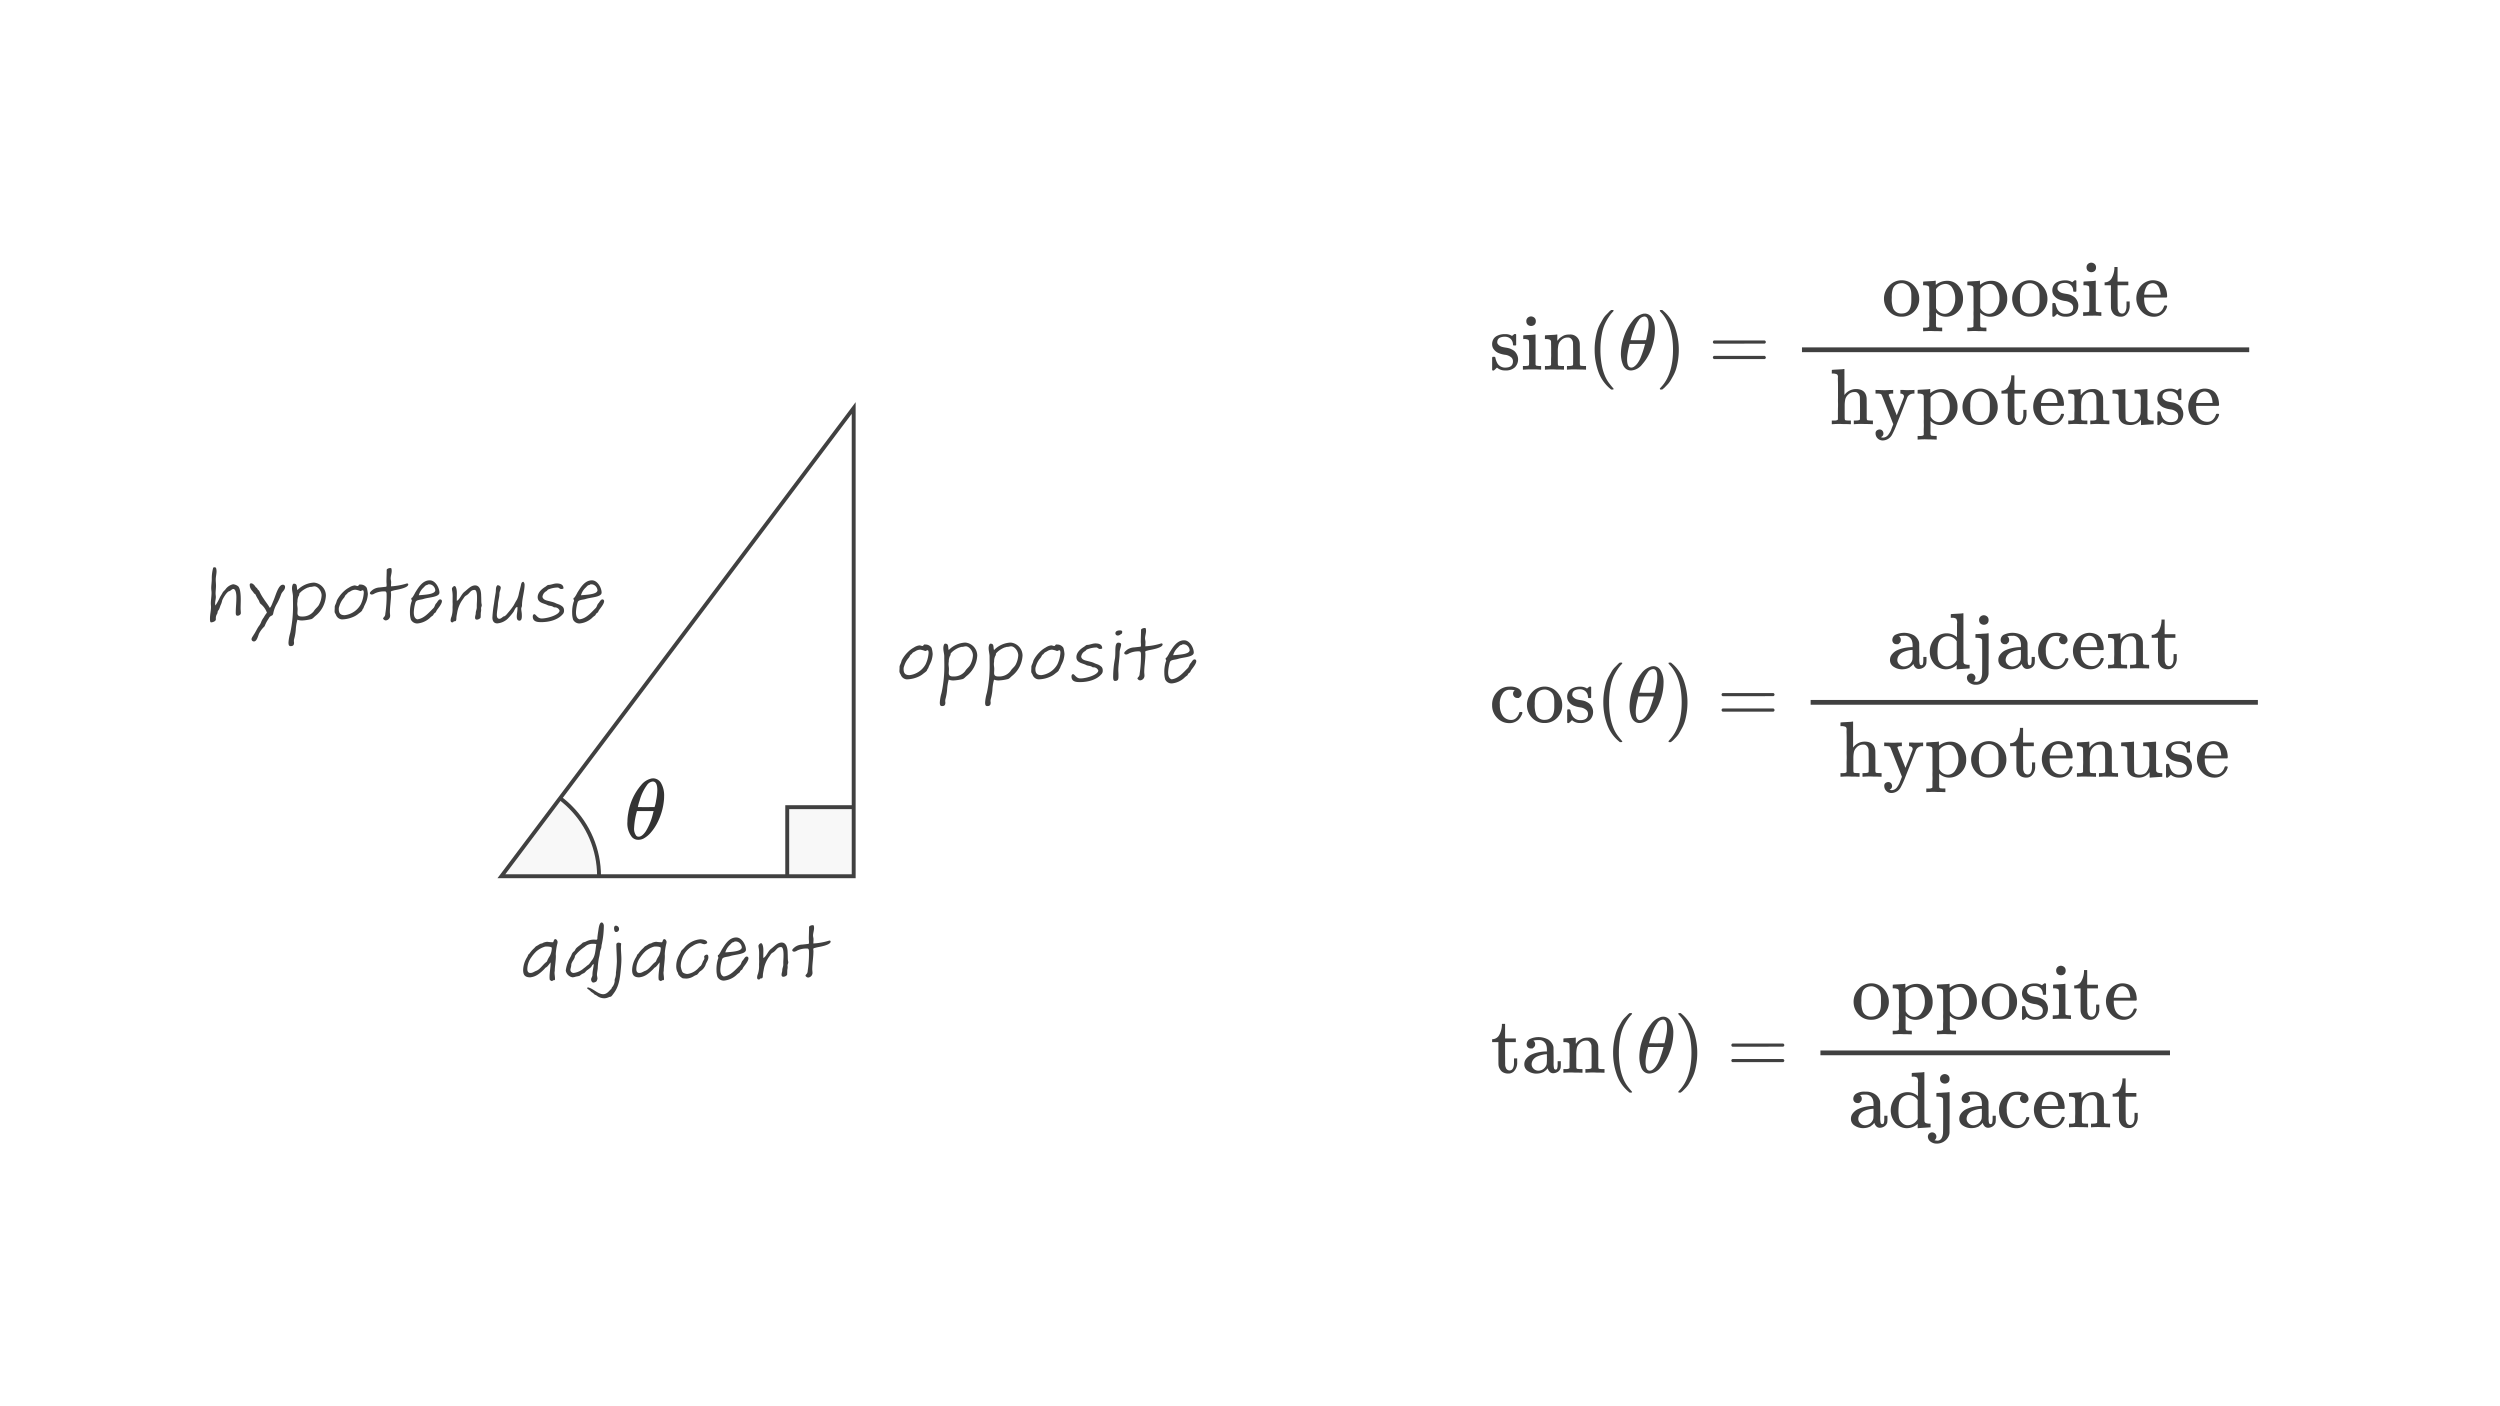 <svg xmlns="http://www.w3.org/2000/svg" xmlns:xlink="http://www.w3.org/1999/xlink" width="640" height="360" viewBox="0 0 640 360"><defs><style>.a,.g{fill:none;}.b{fill:#fff;}.c{fill:#404040;}.d{fill:#333;}.e{clip-path:url(#a);}.f{fill:#f8f8f8;}.f,.g{stroke:#404040;stroke-miterlimit:10;}</style><clipPath id="a"><polygon class="a" points="218.545 224.313 128.357 224.313 218.545 104.445 218.545 224.313"/></clipPath></defs><rect class="b" width="640" height="360"/><path class="c" d="M140.763,250.9a3.235,3.235,0,0,1-.081-.76c0-1.28.281-2.461.281-3.761-.4.421-.76,1.1-1.221,1.3-.14.06-.42.461-.58.58a9.982,9.982,0,0,1-1.26,1.081,4.3,4.3,0,0,1-2.18.86c-1.5,0-1.8-.82-1.8-1.92a6.6,6.6,0,0,1,.98-3.181,2.478,2.478,0,0,0,.26-.52c.08-.28.221-.28.4-.5a7.416,7.416,0,0,1,1.1-1.26c.22-.181.439-.52.66-.621.34-.16.62-.379.96-.56.24-.12.5-.06.72-.26a3.548,3.548,0,0,1,1.081-.28,11.622,11.622,0,0,0,1.42.12c.28,0,.2-.8.66-.8.34,0,.58.48.58.74a2.226,2.226,0,0,1-.1.56,13.687,13.687,0,0,0-.36,2.5c0,.18.02.34.02.52,0,1.24-.28,2.8-.28,3.681,0,.2-.06.38-.06.56,0,.6.12,1,.12,1.7,0,.34-.4.22-.521.3-.1.08-.179.18-.259.18-.121,0-.281-.14-.42-.2Zm-3.461-7.341a8.918,8.918,0,0,0-1.241,1.46,5.071,5.071,0,0,0-1.059,3.1c0,.54.2.96.779.96.6,0,.981-.36,1.481-.54.9-.32,1.6-1.421,2.36-2.081.261-.22.4-.24.5-.6a6,6,0,0,1,.62-1.12,4.624,4.624,0,0,0,.52-2.061c0-.339-1.2-.419-1.741-.339A6.206,6.206,0,0,0,137.3,243.554Z"/><path class="c" d="M151.662,249.555c0-.94.261-1.78.341-2.74-.381.1-.481.48-.681.759a9.375,9.375,0,0,1-1.02.8c-.32.24-.52.6-.84.76a3.28,3.28,0,0,0-.96.58c-.16.18-.861.24-1.141.32a2.735,2.735,0,0,1-.8.16,2.124,2.124,0,0,1-1.72-1.7,7.911,7.911,0,0,1,.52-2.081c.22-.78.72-1.36.981-2.06a1.693,1.693,0,0,1,.6-.8c.26-.18.321-.54.561-.8.5-.521,1.179-.881,1.639-1.4.1-.1.681-.2.861-.32a4.457,4.457,0,0,1,2.56-.46c.46,0,.34-.3.38-.72.061-.48.12-.96.2-1.44.1-.6.241-2.261.881-2.261.34,0,.56.52.56.82a23.181,23.181,0,0,1-.521,4.741c-.1.34-.079.7-.159,1.041a4.852,4.852,0,0,0-.32,1.02,8.068,8.068,0,0,1-.24,1.38,17.284,17.284,0,0,0-.321,2.721c-.059.58-.2,1.14-.2,1.7,0,.26.12.64.12.96,0,.22-.139.38-.139.46,0,.321-.641.54-.92.54-.381,0-.641-.62-.54-.98C151.423,250.235,151.662,249.979,151.662,249.555Zm-3.9-5.541c-.18.24-.561.58-.581.8-.08.8-.94,1.44-.94,2.26,0,.461-.28,1.021-.2,1.361a.81.81,0,0,0,.841.64,4.809,4.809,0,0,0,2.62-1.24c.38-.221.679-.581,1.06-.821.34-.2.62-.76.9-1.1,1-1.18.939-2.761,1.2-4.2a2.608,2.608,0,0,0-.78-.1,3.038,3.038,0,0,0-2.2.781A10.811,10.811,0,0,0,147.762,244.014Z"/><path class="c" d="M158.961,242.613c0,.961.12,1.961.12,2.941,0,.86-.08,1.721-.16,2.581-.2,2.08-.4,4.14-1.62,5.9-.281.38-.76,1.1-.96,1.12-.521.06-.88.4-1.62.4a3.038,3.038,0,0,1-1.881-.62c-.241-.2-.64-.28-.8-.5-.221-.28-.6-.38-.82-.64a3.747,3.747,0,0,0-.741-.6c-.36-.26-.059-.52.281-.36,1.179.34,2.4,1.68,3.64,1.68,1.061,0,1.58-.96,2.04-1.3.16-.14.12-.38.3-.521a2.888,2.888,0,0,0,.62-1.5,1.453,1.453,0,0,1,.1-.74,3.962,3.962,0,0,0,.219-1.46,27.194,27.194,0,0,0,.241-2.821c0-1.5-.14-2.981-.14-4.481a.6.6,0,0,1,.48-.38c.2,0,.78.1.76.28A8.5,8.5,0,0,0,158.961,242.613Zm-1.76-5c0-.339.14-.64.479-.64a.837.837,0,0,1,.8.873v.027a.738.738,0,0,1-.756.718.7.7,0,0,1-.144-.018c-.279-.08-.379-.581-.379-.961Z"/><path class="c" d="M168.662,250.9a3.24,3.24,0,0,1-.08-.76c0-1.28.28-2.461.28-3.761-.4.421-.76,1.1-1.221,1.3-.139.06-.419.461-.58.58a9.973,9.973,0,0,1-1.259,1.081,4.3,4.3,0,0,1-2.181.86c-1.5,0-1.8-.82-1.8-1.92a6.605,6.605,0,0,1,.981-3.181,2.524,2.524,0,0,0,.259-.52c.08-.28.221-.28.4-.5a7.416,7.416,0,0,1,1.1-1.26c.22-.181.44-.52.661-.621.339-.16.62-.379.959-.56.241-.12.5-.06.72-.26a3.577,3.577,0,0,1,1.081-.28,11.622,11.622,0,0,0,1.42.12c.28,0,.2-.8.66-.8.34,0,.58.48.58.74a2.272,2.272,0,0,1-.1.56,13.688,13.688,0,0,0-.361,2.5c0,.18.02.34.02.52,0,1.24-.279,2.8-.279,3.681,0,.2-.061.38-.061.56,0,.6.12,1,.12,1.7,0,.34-.4.22-.52.3-.1.08-.18.18-.26.18-.12,0-.28-.14-.42-.2Zm-3.461-7.341a9,9,0,0,0-1.24,1.46,5.066,5.066,0,0,0-1.06,3.1c0,.54.2.96.779.96.6,0,.981-.36,1.481-.54.9-.32,1.6-1.421,2.36-2.081.261-.22.4-.24.5-.6a6.15,6.15,0,0,1,.62-1.12,4.624,4.624,0,0,0,.52-2.061c0-.339-1.2-.419-1.74-.339A6.2,6.2,0,0,0,165.2,243.554Z"/><path class="c" d="M180.362,241.713c-.52,0-.761-.26-1.181-.26a3.964,3.964,0,0,0-1.839.7,5.956,5.956,0,0,0-3.062,5.242,5.115,5.115,0,0,0,.36,1.3c.121.42.941.64,1.341.64a4.535,4.535,0,0,0,2.321-1.04c.36-.26.58-.621.9-.88.22-.181.26-.06.72-1.2.139-.36.42-.6.4-.94,0-.1-.06-.24-.06-.36,0-.3.54-.6.78-.52.3.1.3.46.3.72,0,.68-.56,1.28-.74,1.96a3.379,3.379,0,0,1-1.26,1.521c-.42.22-.64.84-1.021.98a3.287,3.287,0,0,0-.76.36,3.824,3.824,0,0,1-1.78.58c-.32,0-.66-.04-.98-.06a2.84,2.84,0,0,1-1.161-1.06,1.746,1.746,0,0,0-.259-.64,3.6,3.6,0,0,1-.261-1.5,5.894,5.894,0,0,1,.94-3.1c.2-.34.26-.72.54-.961a8.13,8.13,0,0,0,.8-.839,6.124,6.124,0,0,1,3.881-1.9c.38,0,1.76.1,1.76.88C181.062,241.493,180.622,241.713,180.362,241.713Z"/><path class="c" d="M183.421,248.355a8.711,8.711,0,0,1,.4-2.921.382.382,0,0,0,.08-.22c0-.18-.14-.3-.14-.54,0-.18.14-.22.26-.28a8.8,8.8,0,0,0,.74-1.261c.8-1.26,1.861-3.16,3.741-3.14,1.42,0,2.461,1.92,2.461,3.14,0,1.181-2.721,1.181-4.041,1.621-.841.28-1.9.16-2.1.9a10.157,10.157,0,0,0-.42,2.561c0,.82.2,1.54.88,1.76,1.721-.16,3.021-1.76,4.161-2.881.321-.319.38-.94.7-1.22.241-.22.58-1.02,1.02-1a.433.433,0,0,1,.44.427c0,.011,0,.022,0,.033,0,.66-.9,1.74-1.1,2.021a3.09,3.09,0,0,0-.42.7c-.12.26-.34.26-.52.5-.16.22-.16.4-.42.54a4.591,4.591,0,0,0-.68.58,5.484,5.484,0,0,1-3.12,1.36,1.808,1.808,0,0,1-1.681-.98A5.9,5.9,0,0,1,183.421,248.355Zm4.661-7.322c-.12.02-.18.16-.32.16-.42.06-.64.46-.92.7a4.23,4.23,0,0,0-1.161,1.921c1.64-.14,4.221-.24,4.221-1.3a1.72,1.72,0,0,0-.62-1.16,1.52,1.52,0,0,0-1.2-.321Z"/><path class="c" d="M201.7,245.754c.02.2.1.42.1.62,0,.28-.18.481-.18.76,0,.141.019.261.019.4,0,.5-.1.56-.1,1.1,0,.26-.02.52-.02.78,0,.3-.541.64-1,.64-.3,0-.439-.22-.439-.5,0-.48.18-.78.18-1.18,0-.52.259-.9.259-1.46v-.4c0-.58.061-1.14.061-1.7,0-.24.1-2.361-.62-2.361-1.12,0-1.141.861-2.181,1.441-.38.2-.5.5-.76.86a7.926,7.926,0,0,0-1.541,3.7,8.9,8.9,0,0,0-.179,1.16c0,1.28-.5.62-.76,1a.3.3,0,0,1-.28.14c-.341,0-.441-.24-.441-.54a2.689,2.689,0,0,1,.22-.9,6.629,6.629,0,0,0,.28-2.261c0-.46.04-.72.021-1.22-.021-.38,0-.88,0-1.74a8.714,8.714,0,0,0-.08-1.24,6.535,6.535,0,0,1-.1-.681c0-.32.5-.82.761-.7.359.16.5,1.1.5,1.74,0,1.081-.021.961-.021,2.021.74-.24,1.141-1.68,1.981-2.32.82-.62,1.621-1.621,2.72-1.621,1.08,0,1.54,1.141,1.54,2.7C201.681,244.579,201.662,245.174,201.7,245.754Z"/><path class="c" d="M208.4,237.592c0,.641-.261,1.3-.261,1.9,0,.32.121.64.121.94,0,.36-.04.74-.04,1.1a16.8,16.8,0,0,0,4-.72.51.51,0,0,1,.16-.02.24.24,0,0,1,.259.219.281.281,0,0,1,0,.041c0,.92-3.08,1.381-3.52,1.48l-.68.18a.3.3,0,0,0-.24.341c0,.119.04.28.04.42,0,1.58-.3,3.16-.3,4.681,0,.2.06.6.06.96a1.209,1.209,0,0,1-1.141,1.14.875.875,0,0,1-.66-.46c0-.18.261-.42.341-.52a1.162,1.162,0,0,0,.22-.68,30.026,30.026,0,0,0,.339-5.021c0-.361-.08-.74-.4-.74a5.464,5.464,0,0,0-2.661.52,1.546,1.546,0,0,1-.72.28c-.28,0-.5-.18-.5-.36,0-.3.5-.661.68-.821a3.361,3.361,0,0,1,1.881-.639l1.6-.181c.1-.04.12-.24.12-.46,0-.28-.04-.62-.04-.76,0-1.02.061-2.06.061-3.081,0-.26.519-.48.9-.48a.447.447,0,0,1,.3.08A2.5,2.5,0,0,1,208.4,237.592Z"/><path class="c" d="M238.488,165.857a7.132,7.132,0,0,1,.279,1.581,6.846,6.846,0,0,1-.24,1.42c-.159.7-.8,1.74-.859,2.1-.021.14-.221.26-.261.4-.1.44-.479.681-.92,1a5.258,5.258,0,0,1-1.16.781,7.646,7.646,0,0,1-3.221.78,1.791,1.791,0,0,1-1.52-1.2,3.064,3.064,0,0,1-.321-.68c-.04-.4.04-1.021.021-1.161-.04-.5.28-.88.42-1.38l.14-.46a8.4,8.4,0,0,1,1.64-2.18,6.59,6.59,0,0,1,1.481-1.1,3.344,3.344,0,0,1,1.4-.54c.26,0,.561.16.78.16.26,0,.281-.4.56-.4.12,0,.181.02.28.02A1.814,1.814,0,0,1,238.488,165.857Zm-4.161.86c-.181.12-.4.2-.58.32-.2.12-.28.381-.5.5-.3.159-.36.6-.62.88a5.473,5.473,0,0,0-1.161,2.12,1.768,1.768,0,0,0-.14.76c0,1.141.5,1.54,1.54,1.54a5.448,5.448,0,0,0,4.1-2.8,8.136,8.136,0,0,0,.759-2.981c0-.22-.059-.6-.259-.6-.181,0-.42.2-.621.2a5.559,5.559,0,0,0-1.24-.34A2.385,2.385,0,0,0,234.327,166.717Z"/><path class="c" d="M242.451,176.679a12.318,12.318,0,0,1-.4,2.221,2.1,2.1,0,0,0-.039.92c0,.5-.08.94-.861.94-.48,0-.56-.36-.56-.92a10.929,10.929,0,0,1,.44-2.44,32.175,32.175,0,0,0,.72-7.042c0-.66-.02-1.32-.02-1.96v-.38c0-.58-.24-1.381-.24-2.081,0-.46.14-1.16.481-1.16,1,0,.639.94.9,1.64a6.358,6.358,0,0,1,4.241-1.92,3.357,3.357,0,0,1,3.061,3.3,7.137,7.137,0,0,1-2.723,5.262c-.319.26-.7.74-1.08.8a12.592,12.592,0,0,1-2.3.34,3.453,3.453,0,0,1-1.2-.2A12.522,12.522,0,0,0,242.451,176.679Zm5.9-6.421a5.82,5.82,0,0,0,.72-2.481c0-1.14-.979-2.32-1.82-2.32-.319,0-.64.14-.96.14-.4,0-.5.16-.72.16a6.182,6.182,0,0,0-1.74,1.06c-.3.3-.48.42-.48.641a.779.779,0,0,1-.18.5,3.271,3.271,0,0,0-.28,1.4,3.971,3.971,0,0,0-.061.68c0,.4.1.8.1,1.26,0,.26-.04.681-.04,1.02,0,.841.7.861,1.2.861a3.622,3.622,0,0,0,2.98-1.361C247.407,171.218,248.027,170.8,248.351,170.258Z"/><path class="c" d="M254.051,176.679a12.318,12.318,0,0,1-.4,2.221,2.132,2.132,0,0,0-.039.92c0,.5-.08.94-.86.94-.481,0-.561-.36-.561-.92a10.818,10.818,0,0,1,.441-2.44,32.236,32.236,0,0,0,.72-7.042c0-.66-.02-1.32-.02-1.96v-.38c0-.58-.24-1.381-.24-2.081,0-.46.139-1.16.48-1.16,1,0,.64.94.9,1.64a6.358,6.358,0,0,1,4.241-1.92,3.357,3.357,0,0,1,3.06,3.3,7.139,7.139,0,0,1-2.72,5.262c-.32.26-.7.74-1.08.8a12.592,12.592,0,0,1-2.3.34,3.453,3.453,0,0,1-1.2-.2A12.4,12.4,0,0,0,254.051,176.679Zm5.9-6.421a5.848,5.848,0,0,0,.72-2.481c0-1.14-.98-2.32-1.82-2.32-.32,0-.64.14-.96.14-.4,0-.5.16-.72.16a6.182,6.182,0,0,0-1.74,1.06c-.3.3-.481.42-.481.641a.773.773,0,0,1-.18.5,3.3,3.3,0,0,0-.28,1.4,4.073,4.073,0,0,0-.06.68c0,.4.1.8.1,1.26,0,.26-.04.681-.04,1.02,0,.841.7.861,1.2.861a3.623,3.623,0,0,0,2.981-1.361C259.007,171.218,259.627,170.8,259.951,170.258Z"/><path class="c" d="M272.227,165.857a7.192,7.192,0,0,1,.28,1.581,6.782,6.782,0,0,1-.241,1.42c-.159.7-.8,1.74-.859,2.1-.02.14-.221.26-.261.4-.1.44-.479.681-.92,1a5.223,5.223,0,0,1-1.16.781,7.66,7.66,0,0,1-3.22.78,1.789,1.789,0,0,1-1.521-1.2c-.08-.2-.3-.461-.32-.68-.04-.4.04-1.021.02-1.161-.04-.5.28-.88.42-1.38l.14-.46a8.447,8.447,0,0,1,1.64-2.18,6.567,6.567,0,0,1,1.481-1.1,3.344,3.344,0,0,1,1.4-.54c.26,0,.561.16.781.16.259,0,.28-.4.559-.4.12,0,.181.02.28.02A1.812,1.812,0,0,1,272.227,165.857Zm-4.161.86c-.18.12-.4.2-.58.32-.2.12-.28.381-.5.5-.3.159-.36.6-.62.88a5.471,5.471,0,0,0-1.16,2.12,1.754,1.754,0,0,0-.141.76c0,1.141.5,1.54,1.54,1.54a5.448,5.448,0,0,0,4.1-2.8,8.117,8.117,0,0,0,.76-2.981c0-.22-.06-.6-.26-.6-.181,0-.42.2-.62.2a5.559,5.559,0,0,0-1.24-.34A2.389,2.389,0,0,0,268.066,166.717Z"/><path class="c" d="M281.587,166.137c-.38,0-.521-.32-.861-.38a6.563,6.563,0,0,0-2.4.48c-.22.04-.34.36-.561.46a1.865,1.865,0,0,0-.979,1.461c.18.72.9.88,1.54,1.04l1.021.26a5.14,5.14,0,0,1,.919.36c.26.12.84.28,1.1.44.52.32.939.56.939,1.42a1.286,1.286,0,0,1-.4.981c-1.32,1.48-3.581,1.96-5.441,1.96-.941,0-2.161-.08-2.161-1.44,0-.28.1-.54.38-.6.44,0,.8,1.1,1.88,1.1,1.6,0,4.6-.96,4.6-2.021a1.278,1.278,0,0,0-1.3-.82c-.18,0-.16-.04-.4-.18-.441-.24-1.021-.2-1.381-.4-.9-.5-2.521-.52-2.521-2.04,0-1.24,1.16-2.161,1.921-2.621.18-.1.6-.5.78-.5.74,0,1.38-.38,2.18-.38.881,0,1.721.26,1.721,1.24C282.127,166.1,281.787,166.137,281.587,166.137Z"/><path class="c" d="M286.626,167.018c0,1.58-.34,3.08-.34,4.56,0,.361.04.72.04,1.1,0,.96.1,1.64-.88,1.64-.4,0-.48-.44-.48-1.04a25.716,25.716,0,0,1,.46-4.681c.26-1.64-.22-4.081.88-4.081.26,0,.68.12.7.38C287.006,165.557,286.626,166.279,286.626,167.018Zm.04-4.482a.96.96,0,0,1-.54.16.573.573,0,0,1-.581-.563c0-.013,0-.025,0-.037,0-.52.58-.72,1.16-.72.44,0,.58.16.58.34C287.286,162.317,287.066,162.236,286.666,162.536Z"/><path class="c" d="M293.387,161.516c0,.64-.261,1.3-.261,1.9,0,.32.12.64.12.94,0,.36-.04.74-.04,1.1a16.79,16.79,0,0,0,4-.72.51.51,0,0,1,.16-.02.242.242,0,0,1,.26.22.267.267,0,0,1,0,.04c0,.92-3.08,1.381-3.521,1.48l-.679.18a.3.3,0,0,0-.241.341c0,.119.04.279.04.42,0,1.58-.3,3.16-.3,4.681,0,.2.059.6.059.96a1.207,1.207,0,0,1-1.14,1.14.878.878,0,0,1-.661-.46c0-.18.261-.42.341-.52a1.162,1.162,0,0,0,.22-.68,30.027,30.027,0,0,0,.34-5.021c0-.361-.08-.741-.4-.741a5.487,5.487,0,0,0-2.661.52,1.533,1.533,0,0,1-.72.281c-.28,0-.5-.18-.5-.361,0-.3.5-.66.68-.82a3.377,3.377,0,0,1,1.881-.64l1.6-.18c.1-.04.12-.24.12-.46,0-.28-.04-.62-.04-.76,0-1.02.06-2.061.06-3.081,0-.26.52-.48.9-.48a.445.445,0,0,1,.3.08A2.5,2.5,0,0,1,293.387,161.516Z"/><path class="c" d="M298.065,172.279a8.676,8.676,0,0,1,.4-2.92.382.382,0,0,0,.08-.22c0-.18-.141-.3-.141-.54,0-.18.141-.22.261-.281a8.637,8.637,0,0,0,.739-1.26c.8-1.26,1.861-3.16,3.741-3.14,1.42,0,2.461,1.92,2.461,3.14,0,1.181-2.72,1.181-4.041,1.621-.841.28-1.9.16-2.1.9a10.068,10.068,0,0,0-.42,2.561c0,.82.2,1.54.88,1.76,1.72-.16,3.02-1.76,4.161-2.881.32-.32.38-.94.7-1.22.24-.22.58-1.02,1.019-1a.434.434,0,0,1,.441.428c0,.011,0,.021,0,.032,0,.66-.9,1.74-1.1,2.02a3.127,3.127,0,0,0-.42.7c-.12.259-.339.259-.519.5-.16.22-.16.4-.42.54a4.65,4.65,0,0,0-.681.58,5.481,5.481,0,0,1-3.12,1.36,1.808,1.808,0,0,1-1.681-.98A5.929,5.929,0,0,1,298.065,172.279Zm4.661-7.321c-.12.02-.179.16-.32.16-.42.06-.64.46-.92.7a4.212,4.212,0,0,0-1.16,1.92c1.64-.139,4.221-.239,4.221-1.3a1.72,1.72,0,0,0-.62-1.16,1.522,1.522,0,0,0-1.2-.321Z"/><path class="c" d="M55.233,148.366c0,.52.061,1.06.061,1.6,0,.64-.1,1.28-.1,1.94,0,.321.061.62.061.921,0,.54-.181,1.08-.181,1.62a1.8,1.8,0,0,0,.08.56,15.393,15.393,0,0,0,1.16-2.12c.2-.381.46-.74.66-1.141.181-.36.54-.58.781-.92a3.272,3.272,0,0,1,1.921-1.26,2.567,2.567,0,0,1,1.179.44c.7.44.781,2.38.781,3.521,0,.74-.04,1.48-.04,2.22,0,.4.06.82.06,1.22,0,.361-.46.661-.82.661-.38,0-.481-.22-.481-.781,0-1.32.16-2.46.16-4,0-.821-.179-2.061-.78-2.061-.4,0-.679.48-1.059.56-.641.12-1.761,2.081-1.822,2.481a4.419,4.419,0,0,1-.359,1.06c-.181.4-.32,1.14-.641,1.42-.16.14-.139.62-.259.821a2.067,2.067,0,0,0-.34,1.18v.26c0,.48-.821.76-1.221.76-.3-.02-.28-.68-.28-1.04,0-.94.26-1.941.26-2.881,0-.3-.04-.6-.04-.92,0-.9.18-1.84.18-2.741,0-.4-.08-.78-.08-1.16,0-.8.14-1.56.14-2.38a10.354,10.354,0,0,1,.341-2.781.287.287,0,0,1,.3-.2c.26,0,.441.08.46.22a2.779,2.779,0,0,1,.12.8C55.433,146.965,55.233,147.646,55.233,148.366Z"/><path class="c" d="M69.994,153.787c.561-1.241,1.24-4.1,2.4-4.1a.535.535,0,0,1,.58.486.492.492,0,0,1,0,.094c0,.78-.7,1.16-.98,1.821a15.472,15.472,0,0,1-1.3,2.8,7.75,7.75,0,0,0-.7,1.94c-.14.781-.28.66-.72.921a1.474,1.474,0,0,0-.52.66,8.627,8.627,0,0,0-.941,1.72c-.12.34-.32.4-.559.7a6.518,6.518,0,0,0-.961,1.421l-.22.62c-.16.42-.46,1.34-1.06,1.34a.6.6,0,0,1-.621-.56c0-.4.421-.86.561-1.16.5-.7.82-1.521,1.32-2.221a3.723,3.723,0,0,0,.58-1.02,4.669,4.669,0,0,1,.68-1.2,7.414,7.414,0,0,1,.8-1.2,5.2,5.2,0,0,0-1.5-2.16c-.341-.22-.421-.62-.6-1.02a9.664,9.664,0,0,1-.8-1.42c-.1-.241-.38-.221-.5-.5-.179-.38-1-.9-1-2.02a.354.354,0,0,1,.3-.4.331.331,0,0,1,.077,0c.421,0,.861.52,1.041.8.16.3.44.34.56.64.1.24.42.36.5.62a12.7,12.7,0,0,0,1.06,1.841c.521.82,1.1,1.5,1.581,2.36C69.334,155.587,69.774,154.267,69.994,153.787Z"/><path class="c" d="M75.713,161.328a12.318,12.318,0,0,1-.4,2.221,2.132,2.132,0,0,0-.039.92c0,.5-.08.94-.86.94-.481,0-.561-.36-.561-.92a10.827,10.827,0,0,1,.441-2.441,32.233,32.233,0,0,0,.72-7.041c0-.66-.02-1.32-.02-1.961v-.379c0-.58-.24-1.381-.24-2.081,0-.46.139-1.16.48-1.16,1,0,.64.94.9,1.64a6.358,6.358,0,0,1,4.241-1.92,3.357,3.357,0,0,1,3.06,3.3,7.139,7.139,0,0,1-2.72,5.262c-.32.26-.7.74-1.08.8a12.592,12.592,0,0,1-2.3.34,3.453,3.453,0,0,1-1.2-.2A12.4,12.4,0,0,0,75.713,161.328Zm5.9-6.421a5.848,5.848,0,0,0,.72-2.481c0-1.14-.98-2.32-1.821-2.32-.319,0-.639.14-.959.14-.4,0-.5.16-.72.16a6.182,6.182,0,0,0-1.74,1.06c-.3.3-.481.42-.481.641a.773.773,0,0,1-.18.5,3.3,3.3,0,0,0-.28,1.4,4.073,4.073,0,0,0-.06.68c0,.4.1.8.1,1.26,0,.26-.04.681-.04,1.02,0,.841.7.861,1.2.861a3.623,3.623,0,0,0,2.981-1.361c.341-.6.961-1.02,1.281-1.56Z"/><path class="c" d="M93.894,150.506a7.192,7.192,0,0,1,.28,1.581,6.847,6.847,0,0,1-.241,1.42c-.159.7-.8,1.74-.859,2.1-.02.14-.221.26-.261.4-.1.44-.479.681-.92,1a5.223,5.223,0,0,1-1.16.781,7.66,7.66,0,0,1-3.22.78,1.789,1.789,0,0,1-1.521-1.2c-.08-.2-.3-.461-.32-.68-.04-.4.04-1.021.02-1.161-.04-.5.28-.88.42-1.38l.14-.46a8.452,8.452,0,0,1,1.64-2.181,6.62,6.62,0,0,1,1.481-1.1,3.344,3.344,0,0,1,1.4-.54c.26,0,.561.16.781.16.259,0,.28-.4.559-.4.12,0,.181.02.28.02A1.808,1.808,0,0,1,93.894,150.506Zm-4.161.86c-.18.12-.4.2-.58.32-.2.12-.28.381-.5.5-.3.159-.36.6-.62.88a5.471,5.471,0,0,0-1.16,2.12,1.754,1.754,0,0,0-.141.76c0,1.14.5,1.54,1.54,1.54a5.449,5.449,0,0,0,4.1-2.8,8.117,8.117,0,0,0,.76-2.981c0-.22-.06-.6-.26-.6-.181,0-.42.2-.62.2a5.568,5.568,0,0,0-1.241-.34A2.385,2.385,0,0,0,89.733,151.366Z"/><path class="c" d="M100.273,146.165c0,.64-.26,1.3-.26,1.9,0,.32.12.64.12.94,0,.36-.04.74-.04,1.1a16.8,16.8,0,0,0,4-.72.51.51,0,0,1,.16-.02.24.24,0,0,1,.259.219.281.281,0,0,1,0,.041c0,.92-3.08,1.38-3.52,1.48l-.68.18a.3.3,0,0,0-.24.341c0,.119.04.279.04.419,0,1.581-.3,3.161-.3,4.682,0,.2.06.6.06.96a1.208,1.208,0,0,1-1.141,1.14.875.875,0,0,1-.66-.46c0-.18.261-.42.341-.52a1.162,1.162,0,0,0,.22-.68,30.026,30.026,0,0,0,.339-5.021c0-.361-.08-.741-.4-.741a5.464,5.464,0,0,0-2.661.52,1.543,1.543,0,0,1-.72.281c-.28,0-.5-.181-.5-.361,0-.3.5-.66.68-.82a3.362,3.362,0,0,1,1.881-.64l1.6-.18c.1-.04.12-.24.12-.46,0-.28-.04-.62-.04-.76,0-1.021.061-2.061.061-3.081,0-.26.52-.48.9-.48a.445.445,0,0,1,.3.08A2.5,2.5,0,0,1,100.273,146.165Z"/><path class="c" d="M104.951,156.927a8.7,8.7,0,0,1,.4-2.92.382.382,0,0,0,.08-.22c0-.18-.14-.3-.14-.54,0-.18.14-.221.261-.281a8.783,8.783,0,0,0,.739-1.26c.8-1.26,1.861-3.16,3.741-3.14,1.42,0,2.461,1.92,2.461,3.14,0,1.181-2.721,1.181-4.041,1.621-.841.28-1.9.16-2.1.9a10.157,10.157,0,0,0-.42,2.561c0,.82.2,1.54.88,1.76,1.721-.16,3.021-1.76,4.161-2.881.321-.32.38-.94.7-1.22.24-.22.58-1.02,1.019-1a.434.434,0,0,1,.441.428c0,.011,0,.021,0,.032,0,.66-.9,1.74-1.1,2.02a3.127,3.127,0,0,0-.42.7c-.12.259-.34.259-.519.5-.161.22-.161.4-.42.54a4.65,4.65,0,0,0-.681.58,5.484,5.484,0,0,1-3.12,1.36,1.808,1.808,0,0,1-1.681-.98A5.9,5.9,0,0,1,104.951,156.927Zm4.661-7.321c-.12.02-.18.16-.32.16-.42.06-.64.46-.92.7a4.212,4.212,0,0,0-1.16,1.92c1.639-.139,4.22-.239,4.22-1.3a1.72,1.72,0,0,0-.62-1.16,1.517,1.517,0,0,0-1.2-.32Z"/><path class="c" d="M123.234,154.327c.02.2.1.42.1.62,0,.28-.18.48-.18.76,0,.14.02.26.02.4,0,.5-.1.56-.1,1.1,0,.259-.019.52-.019.78,0,.3-.542.64-1,.64-.3,0-.44-.22-.44-.5,0-.48.18-.78.18-1.181,0-.52.26-.9.26-1.46v-.4c0-.58.06-1.14.06-1.7,0-.24.1-2.361-.62-2.361-1.12,0-1.141.86-2.181,1.44-.38.2-.5.5-.759.861a7.916,7.916,0,0,0-1.541,3.7,8.73,8.73,0,0,0-.18,1.161c0,1.28-.5.62-.761,1a.3.3,0,0,1-.279.14c-.341,0-.441-.24-.441-.54a2.689,2.689,0,0,1,.22-.9,6.629,6.629,0,0,0,.28-2.261c0-.46.04-.72.021-1.22-.021-.38,0-.88,0-1.74a8.878,8.878,0,0,0-.08-1.241,6.517,6.517,0,0,1-.1-.68c0-.32.5-.82.761-.7.359.16.5,1.1.5,1.74,0,1.081-.021.961-.021,2.021.741-.24,1.141-1.68,1.981-2.321.82-.62,1.621-1.62,2.721-1.62,1.08,0,1.54,1.14,1.54,2.7C123.214,153.147,123.194,153.747,123.234,154.327Z"/><path class="c" d="M134.294,149.746c0,1.54-.66,3.481-.66,5.221,0,.38-.2.56-.2.86,0,.6.16.821.16,1.841,0,.6-.1,1.22-.6,1.22-.6,0-.7-.54-.7-1.04,0-.7.179-1.361.179-2.061a2.813,2.813,0,0,0-.019-.4c-.521.02-.761.9-1,1.261a15.035,15.035,0,0,1-1.561,1.82,4.413,4.413,0,0,1-2.6,1.12c-.841,0-1.24-.62-1.24-1.5a29.16,29.16,0,0,1,.419-3.62c.121-.92.26-1.82.42-2.741.121-.64-.08-1.46.481-1.92.359.02.82.24.82.62,0,.5-.341,1.06-.341,1.54,0,.961-.339,1.841-.38,2.781-.04.88-.28,1.78-.28,2.68,0,.681.24.981.66.981.441,0,.941-.6,1.061-.6.38,0,.82-.54,1.1-.9a16.976,16.976,0,0,0,1.481-1.92c.26-.48.5-.96.8-1.42a5.621,5.621,0,0,0,.559-1.721l.461-1.84c.1-.38.12-1.06.68-1.06A1.061,1.061,0,0,1,134.294,149.746Z"/><path class="c" d="M143.674,150.786c-.38,0-.521-.32-.861-.38a6.563,6.563,0,0,0-2.4.48c-.22.04-.34.36-.561.46a1.863,1.863,0,0,0-.979,1.461c.18.72.9.88,1.54,1.04l1.02.26a5.179,5.179,0,0,1,.92.36c.26.12.84.28,1.1.44.519.32.939.56.939,1.42a1.286,1.286,0,0,1-.4.981c-1.32,1.48-3.581,1.96-5.441,1.96-.941,0-2.161-.08-2.161-1.44,0-.281.1-.54.38-.6.44,0,.8,1.1,1.88,1.1,1.6,0,4.6-.96,4.6-2.021a1.278,1.278,0,0,0-1.3-.82c-.18,0-.16-.04-.4-.18-.441-.24-1.021-.2-1.381-.4-.9-.5-2.521-.52-2.521-2.04,0-1.24,1.16-2.161,1.921-2.621.18-.1.6-.5.78-.5.74,0,1.38-.38,2.18-.38.881,0,1.721.26,1.721,1.24C144.214,150.746,143.874,150.786,143.674,150.786Z"/><path class="c" d="M146.472,156.927a8.7,8.7,0,0,1,.4-2.92.382.382,0,0,0,.08-.22c0-.18-.141-.3-.141-.54,0-.18.141-.221.261-.281a8.637,8.637,0,0,0,.739-1.26c.8-1.26,1.862-3.16,3.742-3.14,1.419,0,2.46,1.92,2.46,3.14,0,1.181-2.72,1.181-4.041,1.621-.84.28-1.9.16-2.1.9a10.157,10.157,0,0,0-.42,2.561c0,.82.2,1.54.88,1.76,1.721-.16,3.02-1.76,4.161-2.881.32-.32.38-.94.7-1.22.24-.22.58-1.02,1.02-1a.434.434,0,0,1,.44.429c0,.01,0,.021,0,.031,0,.66-.9,1.74-1.1,2.02a3.054,3.054,0,0,0-.42.7c-.12.259-.34.259-.52.5-.16.22-.16.4-.42.54a4.591,4.591,0,0,0-.68.58,5.487,5.487,0,0,1-3.121,1.36,1.807,1.807,0,0,1-1.68-.98A5.929,5.929,0,0,1,146.472,156.927Zm4.661-7.321c-.12.02-.18.16-.321.16-.42.06-.639.46-.92.7a4.212,4.212,0,0,0-1.16,1.92c1.64-.139,4.221-.239,4.221-1.3a1.72,1.72,0,0,0-.62-1.16A1.519,1.519,0,0,0,151.133,149.606Z"/><path class="d" d="M166.867,199.279a1.647,1.647,0,0,0,.177-.011,2.365,2.365,0,0,1,.263-.011,2.4,2.4,0,0,1,1.848,1.079,6.359,6.359,0,0,1,.858,3.542,8.291,8.291,0,0,1-.043.945,16.109,16.109,0,0,1-1.519,5.476,12.292,12.292,0,0,1-1.749,2.728,6.574,6.574,0,0,1-1.969,1.65,2.972,2.972,0,0,1-1.187.308h-.155a2.106,2.106,0,0,1-1.606-.682,5.592,5.592,0,0,1-1.166-3.938,11.923,11.923,0,0,1,.221-2.222,14.434,14.434,0,0,1,3.321-7.194A4.7,4.7,0,0,1,166.867,199.279Zm.353,8.734.11-.374h-4.29l-.023.155a18.522,18.522,0,0,0-.681,4.069,3.075,3.075,0,0,0,.527,2.068.824.824,0,0,0,.639.264q.879,0,1.847-1.43a15.768,15.768,0,0,0,1.871-4.754Zm1.055-5.7q0-2.244-1.166-2.244a2.073,2.073,0,0,0-1.5.946,11.874,11.874,0,0,0-1.87,3.96,9.762,9.762,0,0,0-.439,1.628q1.077.022,2.133.023l2.134-.023a7.839,7.839,0,0,0,.4-1.716,14.385,14.385,0,0,0,.308-2.574Z"/><g class="e"><circle class="f" cx="128.357" cy="224.313" r="25"/><rect class="f" x="201.53" y="206.636" width="35.355" height="35.355"/></g><polygon class="g" points="218.545 224.313 128.357 224.313 218.545 104.445 218.545 224.313"/><path class="c" d="M387.319,88.2a2,2,0,0,0-.55-1.4,2.063,2.063,0,0,0-1.588-.59,2.8,2.8,0,0,0-1.263.264,1.2,1.2,0,0,0-.611,1.059.893.893,0,0,0,0,.265,1.125,1.125,0,0,0,.326.488,2.017,2.017,0,0,0,.876.509,7.994,7.994,0,0,0,.9.184,7.819,7.819,0,0,1,.9.183,2.82,2.82,0,0,1,.652.265,3.8,3.8,0,0,1,.672.407,2.629,2.629,0,0,1,.652.835,2.753,2.753,0,0,1,.346,1.262A2.893,2.893,0,0,1,387.848,94a3.388,3.388,0,0,1-2.5.835h-.162a3.02,3.02,0,0,1-1.955-.733l-.163.142-.183.184c-.082.081-.163.156-.245.224l-.224.2h-.244c-.041,0-.1-.04-.183-.122V91.945a1.733,1.733,0,0,1,.04-.51c.028-.054.1-.088.2-.1h.183a.474.474,0,0,1,.326.081.411.411,0,0,1,.1.244,3.723,3.723,0,0,0,.142.55,4.622,4.622,0,0,0,.387.855,2.265,2.265,0,0,0,1.975,1.039q1.976,0,1.976-1.588a1.3,1.3,0,0,0-.367-.957,2.93,2.93,0,0,0-1.69-.733,6.75,6.75,0,0,1-1.69-.469,2.953,2.953,0,0,1-1.161-.936,2.115,2.115,0,0,1-.427-1.263,2.474,2.474,0,0,1,.346-1.344,2.189,2.189,0,0,1,.875-.814,4.2,4.2,0,0,1,1.019-.367,4.468,4.468,0,0,1,.9-.1h.224a3.146,3.146,0,0,1,1.426.3l.305.163.183-.143a3.99,3.99,0,0,1,.448-.346h.245c.04,0,.1.041.183.122V88.32l-.122.122h-.57A.349.349,0,0,1,387.319,88.2Z"/><path class="c" d="M390.739,82.232a1.135,1.135,0,0,1,.367-.9,1.3,1.3,0,0,1,.9-.326,1.384,1.384,0,0,1,.814.347,1.1,1.1,0,0,1,.346.875,1.156,1.156,0,0,1-.346.916,1.347,1.347,0,0,1-1.71,0A1.215,1.215,0,0,1,390.739,82.232Zm3.625,12.4a19.006,19.006,0,0,0-2.118-.061h-.753c-.353,0-.693.014-1.018.041l-.448.02h-.163V93.7h.325a7.252,7.252,0,0,0,1-.061.366.366,0,0,0,.224-.224,4.838,4.838,0,0,0,.041-.856V88.666a12.953,12.953,0,0,0-.041-1.344.454.454,0,0,0-.285-.386,2.307,2.307,0,0,0-.957-.143h-.224v-.468c0-.312.014-.469.041-.469l.2-.02c.136-.014.326-.027.571-.041l.733-.04c.23-.014.475-.028.733-.041a4.5,4.5,0,0,0,.59-.061c.136-.027.211-.034.224-.021h.061V93.37a.426.426,0,0,0,.245.244,4.947,4.947,0,0,0,.712.082h.469v.936Z"/><path class="c" d="M395.83,93.7h.285q.793,0,.957-.285V92.148c0-.231.006-.495.02-.794s.014-.584,0-.855V89.155q0-.712-.02-1.2v-.469a.654.654,0,0,0-.285-.509,2.761,2.761,0,0,0-.917-.183H395.5v-.468c0-.312.013-.469.041-.469l.2-.02c.136-.014.326-.027.57-.041l.754-.04c.23-.014.475-.028.733-.041a4.5,4.5,0,0,0,.59-.061c.136-.027.211-.034.224-.021h.061v.815a5.369,5.369,0,0,0,.021.774c.013,0,.047-.034.1-.1l.245-.306a1.989,1.989,0,0,1,.387-.366q.224-.164.59-.387a2.765,2.765,0,0,1,.774-.326,4.379,4.379,0,0,1,1.038-.1,2.391,2.391,0,0,1,2.586,2.3q.021.142.021,2.831v1.751a5.472,5.472,0,0,0,.04.916.312.312,0,0,0,.224.2,7.262,7.262,0,0,0,1,.061h.326v.936h-.163l-.489-.02c-.312-.014-.651-.02-1.018-.02s-.624-.007-.774-.021a19.308,19.308,0,0,0-2.28.061h-.163V93.7h.326q1.242,0,1.242-.326.02-.041.02-2.81-.02-2.749-.041-2.912a1.678,1.678,0,0,0-.407-.855,1.311,1.311,0,0,0-.488-.346,1.561,1.561,0,0,0-.53-.041,2.206,2.206,0,0,0-1.608.692,2.459,2.459,0,0,0-.693,1.12,8.117,8.117,0,0,0-.163,1.69v2.525q0,.61.021.815a.663.663,0,0,0,.061.264.419.419,0,0,0,.183.123,7.262,7.262,0,0,0,1,.061h.326v.936h-.163l-.469-.02c-.325-.014-.672-.02-1.038-.02s-.624-.007-.774-.021a19.308,19.308,0,0,0-2.28.061H395.5V93.7Z"/><path class="c" d="M408.23,89.542a16.845,16.845,0,0,1,.2-2.668A18.613,18.613,0,0,1,408.9,84.7a8.493,8.493,0,0,1,.753-1.792q.489-.876.774-1.364a5.4,5.4,0,0,1,.855-1.059q.57-.57.672-.692a3.688,3.688,0,0,1,.509-.428h.346q.285,0,.285.183a1.624,1.624,0,0,1-.346.428,9.215,9.215,0,0,0-.835,1.079,14.03,14.03,0,0,0-1,1.751,11.559,11.559,0,0,0-.856,2.81,20.615,20.615,0,0,0-.346,3.93,20.284,20.284,0,0,0,.346,3.909,13.231,13.231,0,0,0,.835,2.831,9.267,9.267,0,0,0,1,1.751q.509.672.855,1.079a4.6,4.6,0,0,1,.346.427c0,.123-.1.184-.305.184h-.326l-.57-.489a10.054,10.054,0,0,1-2.79-4.317A16.662,16.662,0,0,1,408.23,89.542Z"/><path class="c" d="M414.949,90.56a13.432,13.432,0,0,1,.794-4.378,12.813,12.813,0,0,1,2.159-3.97,4.82,4.82,0,0,1,2.83-1.914h.163a1.225,1.225,0,0,0,.244-.021,2.148,2.148,0,0,1,1.71,1,5.943,5.943,0,0,1,.8,3.278,13.409,13.409,0,0,1-.917,4.765,12.1,12.1,0,0,1-2.341,3.97,3.921,3.921,0,0,1-2.729,1.548h-.142a2.014,2.014,0,0,1-1.263-.407,2.479,2.479,0,0,1-.794-1.08,7.106,7.106,0,0,1-.387-1.364A8.22,8.22,0,0,1,414.949,90.56Zm7.086-7.452q0-2.078-1.079-2.077a1.877,1.877,0,0,0-1.425.916,8.5,8.5,0,0,0-1.141,2.077q-.447,1.161-.692,2.036t-.265,1.018q1,.021,1.975.02l1.975-.02a6.02,6.02,0,0,0,.163-.672q.143-.651.326-1.629A7.976,7.976,0,0,0,422.035,83.108Zm-5.5,8.837q0,2.157,1.08,2.158a1.294,1.294,0,0,0,.651-.2,3.7,3.7,0,0,0,.835-.773,6.645,6.645,0,0,0,.977-1.772,27.313,27.313,0,0,0,.978-2.973l.1-.346h-3.97q0,.061-.183.774T416.68,90.4A9.782,9.782,0,0,0,416.537,91.945Z"/><path class="c" d="M425.008,79.381l.081-.02h.448l.57.489a10.05,10.05,0,0,1,2.79,4.316,16.641,16.641,0,0,1,.875,5.376,16.963,16.963,0,0,1-.2,2.667,17.448,17.448,0,0,1-.469,2.179,9.154,9.154,0,0,1-.753,1.792q-.489.9-.774,1.364a6.212,6.212,0,0,1-.834,1.038q-.55.57-.652.672t-.468.387l-.082.082h-.468a.121.121,0,0,1-.1-.061.492.492,0,0,1-.061-.184c.014-.013.088-.1.224-.264q3.156-3.279,3.156-9.672T425.13,79.87c-.136-.163-.21-.251-.224-.265A.24.24,0,0,1,425.008,79.381Z"/><path class="c" d="M438.5,87.567a.443.443,0,0,1,.285-.407h12.971a.473.473,0,0,1,.305.407.463.463,0,0,1-.285.387l-6.475.02h-6.475A.4.4,0,0,1,438.5,87.567Zm0,3.95a.4.4,0,0,1,.326-.407h12.95q.285.2.285.407a.446.446,0,0,1-.305.407H438.788A.444.444,0,0,1,438.5,91.517Z"/><path class="c" d="M482.3,76.51a4.7,4.7,0,0,1,1.324-3.339,4.3,4.3,0,0,1,3.2-1.425,4.215,4.215,0,0,1,3.156,1.384,4.754,4.754,0,0,1,1.344,3.36,4.462,4.462,0,0,1-1.3,3.258,4.313,4.313,0,0,1-3.2,1.323,4.211,4.211,0,0,1-3.237-1.364A4.635,4.635,0,0,1,482.3,76.51Zm4.52,3.747q2.484,0,2.484-3.319V75.777c0-.3-.006-.556-.02-.773a3.942,3.942,0,0,0-.142-.774,2.3,2.3,0,0,0-.326-.733,2.409,2.409,0,0,0-.631-.57,2.853,2.853,0,0,0-1-.407,1.8,1.8,0,0,0-.326-.021,2.829,2.829,0,0,0-1.161.245,2.159,2.159,0,0,0-1.14,1.242,5.948,5.948,0,0,0-.264,1.873v.407a6.872,6.872,0,0,0,.386,2.749A2.234,2.234,0,0,0,486.817,80.257Z"/><path class="c" d="M492.641,83.881h.285q.793,0,.957-.285v-1.16c0-.245.007-.509.02-.794s.014-.584,0-.9-.013-.645,0-1,.014-.7,0-1.038V74.841q0-.489-.02-.794a1.029,1.029,0,0,1,0-.326.652.652,0,0,0-.285-.509,2.709,2.709,0,0,0-.917-.183h-.366V72.56c0-.312.014-.468.041-.468l.2-.02q.2-.021.591-.041l.753-.041.754-.041a4.29,4.29,0,0,0,.61-.061c.136-.027.211-.034.224-.02h.061V72.4l.021.53.163-.143a4.572,4.572,0,0,1,2.81-.9,3.63,3.63,0,0,1,2.81,1.3,4.823,4.823,0,0,1,1.18,3.278,4.442,4.442,0,0,1-1.323,3.339,4.192,4.192,0,0,1-2.993,1.283,3.675,3.675,0,0,1-2.444-.9l-.162-.143v2.871a3.1,3.1,0,0,0,.04.672.441.441,0,0,0,.224.224,7.107,7.107,0,0,0,1,.061h.326v.937h-.163l-.489-.02q-.468-.021-1.018-.021t-.774-.02a19.052,19.052,0,0,0-2.28.061h-.163v-.937Zm7.9-7.452a4.9,4.9,0,0,0-.692-2.627,2.017,2.017,0,0,0-1.731-1.12,3.132,3.132,0,0,0-2.5,1.324v4.866a2.511,2.511,0,0,0,2.28,1.466,2.259,2.259,0,0,0,1.833-1.1A4.789,4.789,0,0,0,500.541,76.429Z"/><path class="c" d="M503.962,83.881h.285q.793,0,.957-.285v-1.16c0-.245.007-.509.02-.794s.014-.584,0-.9-.013-.645,0-1,.014-.7,0-1.038V74.841q0-.489-.02-.794a1.029,1.029,0,0,1,0-.326.652.652,0,0,0-.285-.509,2.708,2.708,0,0,0-.916-.183h-.367V72.56c0-.312.014-.468.041-.468l.2-.02q.2-.021.591-.041l.753-.041.754-.041a4.29,4.29,0,0,0,.61-.061c.136-.027.211-.034.224-.02h.062V72.4l.02.53.163-.143a4.572,4.572,0,0,1,2.81-.9,3.63,3.63,0,0,1,2.81,1.3,4.828,4.828,0,0,1,1.181,3.278,4.443,4.443,0,0,1-1.324,3.339,4.192,4.192,0,0,1-2.993,1.283,3.675,3.675,0,0,1-2.444-.9l-.162-.143v2.871a3.1,3.1,0,0,0,.04.672.441.441,0,0,0,.224.224,7.107,7.107,0,0,0,1,.061h.326v.937h-.163l-.489-.02q-.468-.021-1.018-.021t-.774-.02a19.052,19.052,0,0,0-2.28.061h-.163v-.937Zm7.9-7.452a4.9,4.9,0,0,0-.692-2.627,2.017,2.017,0,0,0-1.731-1.12,3.132,3.132,0,0,0-2.5,1.324v4.866a2.511,2.511,0,0,0,2.28,1.466,2.259,2.259,0,0,0,1.833-1.1A4.782,4.782,0,0,0,511.862,76.429Z"/><path class="c" d="M515.12,76.51a4.706,4.706,0,0,1,1.323-3.339,4.3,4.3,0,0,1,3.2-1.425A4.215,4.215,0,0,1,522.8,73.13a4.754,4.754,0,0,1,1.344,3.36,4.462,4.462,0,0,1-1.3,3.258,4.313,4.313,0,0,1-3.2,1.323,4.209,4.209,0,0,1-3.237-1.364A4.635,4.635,0,0,1,515.12,76.51Zm4.52,3.747q2.484,0,2.484-3.319V75.777c0-.3-.006-.556-.02-.773a3.952,3.952,0,0,0-.143-.774,2.3,2.3,0,0,0-.325-.733,2.416,2.416,0,0,0-.632-.57,2.848,2.848,0,0,0-1-.407,1.8,1.8,0,0,0-.326-.021,2.829,2.829,0,0,0-1.161.245,2.159,2.159,0,0,0-1.14,1.242,5.946,5.946,0,0,0-.265,1.873v.407a6.868,6.868,0,0,0,.387,2.749A2.234,2.234,0,0,0,519.64,80.257Z"/><path class="c" d="M530.737,74.434a1.992,1.992,0,0,0-.549-1.405,2.064,2.064,0,0,0-1.589-.591,2.787,2.787,0,0,0-1.262.265,1.2,1.2,0,0,0-.611,1.059.824.824,0,0,0,0,.264,1.121,1.121,0,0,0,.326.489,2.016,2.016,0,0,0,.875.509,7.841,7.841,0,0,0,.9.183,7.994,7.994,0,0,1,.9.184,2.819,2.819,0,0,1,.652.264,3.865,3.865,0,0,1,.672.408,2.609,2.609,0,0,1,.651.834,2.748,2.748,0,0,1,.346,1.263,2.9,2.9,0,0,1-.773,2.077,3.384,3.384,0,0,1-2.505.834H528.6a3.018,3.018,0,0,1-1.954-.733l-.163.143-.184.183c-.081.082-.162.156-.244.224l-.224.2h-.244c-.041,0-.1-.041-.183-.122V78.18a1.724,1.724,0,0,1,.04-.509q.041-.081.2-.1h.183a.468.468,0,0,1,.326.082.408.408,0,0,1,.1.244,3.6,3.6,0,0,0,.142.55,4.622,4.622,0,0,0,.387.855,2.266,2.266,0,0,0,1.975,1.038q1.976,0,1.975-1.588a1.3,1.3,0,0,0-.366-.957,2.933,2.933,0,0,0-1.69-.733,6.807,6.807,0,0,1-1.69-.468,2.956,2.956,0,0,1-1.161-.937,2.11,2.11,0,0,1-.427-1.262,2.471,2.471,0,0,1,.346-1.344,2.17,2.17,0,0,1,.875-.814,4.2,4.2,0,0,1,1.018-.367,4.419,4.419,0,0,1,.9-.1h.224a3.149,3.149,0,0,1,1.426.306l.305.163.183-.143a3.876,3.876,0,0,1,.448-.346h.244c.041,0,.1.041.184.122v2.688l-.122.122h-.571A.355.355,0,0,1,530.737,74.434Z"/><path class="c" d="M534.158,68.468a1.135,1.135,0,0,1,.367-.9,1.3,1.3,0,0,1,.895-.326,1.377,1.377,0,0,1,.815.346,1.107,1.107,0,0,1,.346.876,1.157,1.157,0,0,1-.346.916,1.351,1.351,0,0,1-1.71,0A1.217,1.217,0,0,1,534.158,68.468Zm3.624,12.4a18.7,18.7,0,0,0-2.117-.061h-.754q-.529,0-1.018.04l-.448.021h-.163v-.937h.326a7.107,7.107,0,0,0,1-.061.363.363,0,0,0,.224-.224,4.824,4.824,0,0,0,.041-.855V74.9a12.953,12.953,0,0,0-.041-1.344.457.457,0,0,0-.285-.387,2.31,2.31,0,0,0-.957-.142h-.224V72.56c0-.312.013-.468.041-.468l.2-.02q.2-.021.57-.041l.733-.041.733-.041a4.194,4.194,0,0,0,.591-.061c.136-.027.21-.034.224-.02h.061v7.737a.427.427,0,0,0,.244.245,4.875,4.875,0,0,0,.713.081h.468v.937Z"/><path class="c" d="M538.963,72.275a2.02,2.02,0,0,0,1.67-1.14,5.516,5.516,0,0,0,.652-2.484v-.306h.814v3.747h2.749v.937H542.1v2.932q.021,2.544.02,2.871a1.613,1.613,0,0,0,.143.651,1.024,1.024,0,0,0,1,.794q.9,0,1.1-1.445.021-.163.021-.937v-.713h.814v.957a3.138,3.138,0,0,1-.855,2.383,1.932,1.932,0,0,1-1.426.549,2.751,2.751,0,0,1-1.2-.244,1.917,1.917,0,0,1-.774-.631,3.415,3.415,0,0,1-.386-.713,2.241,2.241,0,0,1-.143-.651q-.021-.142-.02-3.014V73.029H538.78v-.754Z"/><path class="c" d="M546.9,76.429a4.949,4.949,0,0,1,.408-2.036,4.491,4.491,0,0,1,1.018-1.487,4.244,4.244,0,0,1,1.323-.855A3.961,3.961,0,0,1,551,71.746a4.3,4.3,0,0,1,1.853.366,2.734,2.734,0,0,1,1.181,1.018,4.571,4.571,0,0,1,.57,1.3,6.607,6.607,0,0,1,.183,1.445.41.41,0,0,1-.142.285H548.9v.306q0,3.013,2.036,3.665a3.121,3.121,0,0,0,.9.122,1.937,1.937,0,0,0,1.466-.652,2.5,2.5,0,0,0,.55-.855l.2-.488a.53.53,0,0,1,.326-.062h.061c.231,0,.346.068.346.2a.96.96,0,0,1-.061.265,3.563,3.563,0,0,1-1.283,1.771,3.338,3.338,0,0,1-2.015.652,4.178,4.178,0,0,1-3.218-1.405A4.77,4.77,0,0,1,546.9,76.429Zm6.211-1.161q-.225-2.605-1.935-2.769h-.04a2.537,2.537,0,0,0-.326.021,2.23,2.23,0,0,0-.509.162,1.552,1.552,0,0,0-.591.428,3.07,3.07,0,0,0-.468.835,5.422,5.422,0,0,0-.326,1.344v.142h4.2Zm2.26,5.6"/><path class="c" d="M469.266,107.664h.285q.793,0,.957-.285V105.2q0-.489.02-1.018t0-1.12q-.02-.591,0-1.161V98.786q0-.693-.02-1.222c-.014-.353-.014-.651,0-.9s.013-.359,0-.346a.654.654,0,0,0-.285-.509,2.761,2.761,0,0,0-.917-.183h-.366v-.468c0-.313.013-.469.041-.469l.2-.02c.136-.014.333-.027.591-.041l.753-.04q.346-.021.753-.041a4.611,4.611,0,0,0,.611-.061c.136-.027.211-.034.224-.021h.061v6.659a3.653,3.653,0,0,1,2.932-1.528q2.505,0,2.749,2.3.021.142.021,2.831v1.751a5.464,5.464,0,0,0,.04.916.314.314,0,0,0,.224.2,7.262,7.262,0,0,0,1,.061h.326v.936H479.3l-.489-.02c-.312-.014-.651-.02-1.018-.02s-.624-.007-.774-.021a19.308,19.308,0,0,0-2.28.061h-.163v-.936h.326q1.242,0,1.242-.326.019-.04.02-2.81-.02-2.75-.04-2.912a1.686,1.686,0,0,0-.408-.855,1.311,1.311,0,0,0-.488-.346,1.561,1.561,0,0,0-.53-.041,2.2,2.2,0,0,0-1.608.693,2.452,2.452,0,0,0-.693,1.119,8.117,8.117,0,0,0-.163,1.69V106.4q0,.611.021.815a.663.663,0,0,0,.061.264.419.419,0,0,0,.183.123,7.262,7.262,0,0,0,1,.061h.326v.936h-.163l-.469-.02c-.325-.014-.671-.02-1.038-.02s-.624-.007-.774-.021a19.308,19.308,0,0,0-2.28.061h-.163v-.936Z"/><path class="c" d="M481.157,109.944a.924.924,0,0,1,.712.285,1.114,1.114,0,0,1,.286.733.906.906,0,0,1-.184.591,1.041,1.041,0,0,1-.366.305c-.1.041-.054.082.122.122a1.039,1.039,0,0,0,.285.041,1.582,1.582,0,0,0,.753-.183,1.8,1.8,0,0,0,.55-.428,5.3,5.3,0,0,0,.448-.651,4.01,4.01,0,0,0,.326-.632c.054-.149.136-.366.244-.651l.346-.876-1.466-3.726q-.406-1.019-.916-2.321-.489-1.242-.59-1.446a.491.491,0,0,0-.326-.264.059.059,0,0,0-.041-.021,4.312,4.312,0,0,0-.9-.061h-.305v-.937h.142l.408.021c.257,0,.543.007.855.02s.543.021.692.021h.407q.266,0,.591-.021t.59-.02h.489l.183-.021h.163v.937h-.183q-1,0-.957.387l2.056,5.172q0-.021.937-2.342l.9-2.321v-.183a.566.566,0,0,0-.2-.469,1.018,1.018,0,0,0-.366-.2,1.211,1.211,0,0,0-.285-.041h-.061v-.937h.61c.136,0,.279.007.428.021s.305.02.468.02h.346q1.121,0,1.65-.041h.1v.937h-.224a1.77,1.77,0,0,0-1.528.815q-.041.041-.895,2.239t-1.813,4.6a22.165,22.165,0,0,1-1.262,2.851,2.75,2.75,0,0,1-2.321,1.486,1.817,1.817,0,0,1-1.4-.55,1.776,1.776,0,0,1-.509-1.242.872.872,0,0,1,.326-.774A1.342,1.342,0,0,1,481.157,109.944Z"/><path class="c" d="M491.236,111.614h.285q.793,0,.957-.285v-1.161q0-.366.02-.794t0-.9q-.019-.468,0-1t0-1.038v-3.869c0-.326-.007-.59-.02-.794a1.034,1.034,0,0,1,0-.326.654.654,0,0,0-.285-.509,2.76,2.76,0,0,0-.916-.183h-.367v-.468c0-.312.014-.469.041-.469l.2-.02q.2-.02.591-.041l.753-.04c.231-.014.482-.027.754-.041a4.611,4.611,0,0,0,.61-.061c.136-.027.211-.034.224-.021h.062v.53l.02.529.163-.142a4.565,4.565,0,0,1,2.81-.9,3.629,3.629,0,0,1,2.81,1.3,4.83,4.83,0,0,1,1.181,3.278,4.443,4.443,0,0,1-1.324,3.339,4.188,4.188,0,0,1-2.993,1.283,3.665,3.665,0,0,1-2.443-.9l-.163-.142v2.871a3.117,3.117,0,0,0,.04.672.445.445,0,0,0,.224.224,7.262,7.262,0,0,0,1,.061h.326v.936h-.163l-.489-.02q-.468-.02-1.018-.02t-.774-.021a19.308,19.308,0,0,0-2.28.061h-.163v-.936Zm7.9-7.453a4.9,4.9,0,0,0-.692-2.626,2.015,2.015,0,0,0-1.731-1.12,3.13,3.13,0,0,0-2.5,1.323v4.867a2.512,2.512,0,0,0,2.28,1.466,2.26,2.26,0,0,0,1.833-1.1A4.78,4.78,0,0,0,499.136,104.161Z"/><path class="c" d="M502.394,104.243a4.7,4.7,0,0,1,1.323-3.339,4.3,4.3,0,0,1,3.2-1.426,4.216,4.216,0,0,1,3.156,1.385,4.754,4.754,0,0,1,1.344,3.36,4.461,4.461,0,0,1-1.3,3.257,4.31,4.31,0,0,1-3.2,1.324,4.214,4.214,0,0,1-3.237-1.364A4.637,4.637,0,0,1,502.394,104.243Zm4.52,3.746q2.484,0,2.484-3.318V103.51c0-.3-.006-.557-.02-.774a3.952,3.952,0,0,0-.143-.774,2.307,2.307,0,0,0-.325-.733,2.4,2.4,0,0,0-.632-.57,2.848,2.848,0,0,0-1-.407,1.818,1.818,0,0,0-.326-.02,2.828,2.828,0,0,0-1.161.244,2.165,2.165,0,0,0-1.14,1.242,5.951,5.951,0,0,0-.265,1.873V104a6.862,6.862,0,0,0,.387,2.748A2.234,2.234,0,0,0,506.914,107.989Z"/><path class="c" d="M512.554,100.008a2.023,2.023,0,0,0,1.67-1.141,5.509,5.509,0,0,0,.652-2.484v-.3h.814v3.746h2.749v.937H515.69v2.932q.021,2.546.02,2.871a1.617,1.617,0,0,0,.143.652,1.025,1.025,0,0,0,1,.794q.9,0,1.1-1.446c.014-.108.021-.421.021-.936v-.713h.814v.957a3.137,3.137,0,0,1-.855,2.382,1.928,1.928,0,0,1-1.425.55,2.766,2.766,0,0,1-1.2-.244,1.919,1.919,0,0,1-.774-.632,3.41,3.41,0,0,1-.386-.712,2.248,2.248,0,0,1-.143-.652q-.021-.142-.02-3.013v-2.79h-1.609v-.753Z"/><path class="c" d="M520.5,104.161a4.953,4.953,0,0,1,.408-2.036,4.476,4.476,0,0,1,1.018-1.486,4.244,4.244,0,0,1,1.323-.855,3.988,3.988,0,0,1,1.344-.306,4.286,4.286,0,0,1,1.853.367,2.727,2.727,0,0,1,1.181,1.018,4.565,4.565,0,0,1,.57,1.3,6.608,6.608,0,0,1,.183,1.446.41.41,0,0,1-.142.285h-5.742v.3q0,3.013,2.036,3.665a3.087,3.087,0,0,0,.9.122,1.94,1.94,0,0,0,1.466-.651,2.514,2.514,0,0,0,.55-.855l.2-.489a.532.532,0,0,1,.326-.061h.061c.231,0,.346.068.346.2a.955.955,0,0,1-.061.264,3.565,3.565,0,0,1-1.283,1.772,3.344,3.344,0,0,1-2.015.651,4.171,4.171,0,0,1-3.217-1.405A4.763,4.763,0,0,1,520.5,104.161Zm6.211-1.16q-.225-2.607-1.935-2.769h-.04a2.536,2.536,0,0,0-.326.02,2.3,2.3,0,0,0-.509.163,1.531,1.531,0,0,0-.591.428,3.078,3.078,0,0,0-.468.834,5.445,5.445,0,0,0-.326,1.344v.143h4.2Z"/><path class="c" d="M529.8,107.664h.285q.793,0,.957-.285v-1.263c0-.231.006-.5.02-.794s.014-.584,0-.855v-1.344q0-.713-.02-1.2v-.469a.654.654,0,0,0-.285-.509,2.761,2.761,0,0,0-.917-.183h-.366v-.468c0-.312.013-.469.041-.469l.2-.02q.2-.02.57-.041l.754-.04c.23-.014.475-.027.733-.041a4.5,4.5,0,0,0,.59-.061c.136-.027.211-.034.224-.021h.061v.815a5.369,5.369,0,0,0,.021.774c.013,0,.047-.034.1-.1l.245-.306a1.989,1.989,0,0,1,.387-.366q.224-.164.59-.387a2.765,2.765,0,0,1,.774-.326,4.373,4.373,0,0,1,1.038-.1,2.391,2.391,0,0,1,2.586,2.3q.021.142.021,2.831v1.751a5.464,5.464,0,0,0,.04.916.312.312,0,0,0,.224.2,7.262,7.262,0,0,0,1,.061H540v.936h-.163l-.489-.02c-.312-.014-.651-.02-1.018-.02s-.624-.007-.774-.021a19.308,19.308,0,0,0-2.28.061h-.163v-.936h.326q1.242,0,1.242-.326.02-.04.02-2.81-.019-2.75-.041-2.912a1.678,1.678,0,0,0-.407-.855,1.311,1.311,0,0,0-.488-.346,1.561,1.561,0,0,0-.53-.041,2.2,2.2,0,0,0-1.608.693,2.452,2.452,0,0,0-.693,1.119,8.117,8.117,0,0,0-.163,1.69V106.4q0,.611.021.815a.663.663,0,0,0,.061.264.419.419,0,0,0,.183.123,7.262,7.262,0,0,0,1,.061h.326v.936H534.2l-.469-.02c-.325-.014-.672-.02-1.038-.02s-.624-.007-.774-.021a19.308,19.308,0,0,0-2.28.061h-.163v-.936Z"/><path class="c" d="M548.085,107.419A3.311,3.311,0,0,1,545.5,108.8h-.142q-2.545,0-2.932-2.016-.021-.142-.041-2.789-.02-2.22-.02-2.485a.7.7,0,0,0-.122-.427q-.2-.325-1.222-.326H540.8v-.468c0-.312.013-.469.041-.469l.224-.02q.2-.02.59-.041l.774-.04c.231-.014.482-.027.753-.041a4.63,4.63,0,0,0,.611-.061.585.585,0,0,1,.244-.021h.061v3.686q.021,3.747.062,4.011a.809.809,0,0,0,.285.489,2.133,2.133,0,0,0,1.221.285,2.409,2.409,0,0,0,.957-.183,1.625,1.625,0,0,0,.652-.469,3.82,3.82,0,0,0,.407-.651,3.117,3.117,0,0,0,.244-.611,3.082,3.082,0,0,0,.082-.489v-.346c0-.217.007-.489.02-.814s.014-.645,0-.957v-1.365a2.026,2.026,0,0,0-.2-1.16,1.6,1.6,0,0,0-1.018-.265h-.367v-.937q.04,0,1.548-.1t1.608-.123h.143v3.625q0,3.665.02,3.726a.672.672,0,0,0,.285.529,2.72,2.72,0,0,0,.916.184h.367v.936q-.04,0-1.527.1t-1.568.122h-.143Z"/><path class="c" d="M557.615,102.166a2,2,0,0,0-.55-1.405,2.063,2.063,0,0,0-1.588-.59,2.8,2.8,0,0,0-1.263.264,1.2,1.2,0,0,0-.611,1.059.893.893,0,0,0,0,.265,1.125,1.125,0,0,0,.326.488,2.027,2.027,0,0,0,.876.51,8.25,8.25,0,0,0,.9.183,7.819,7.819,0,0,1,.895.183,2.82,2.82,0,0,1,.652.265,3.8,3.8,0,0,1,.672.407,2.629,2.629,0,0,1,.652.835,2.753,2.753,0,0,1,.346,1.262,2.893,2.893,0,0,1-.774,2.077,3.388,3.388,0,0,1-2.5.835h-.162a3.02,3.02,0,0,1-1.955-.733l-.163.142-.183.184c-.082.081-.163.156-.245.224l-.224.2h-.244c-.041,0-.1-.04-.183-.122v-2.789a1.672,1.672,0,0,1,.041-.509c.027-.055.1-.089.2-.1h.183a.474.474,0,0,1,.326.081.411.411,0,0,1,.1.245,3.662,3.662,0,0,0,.143.549,4.547,4.547,0,0,0,.386.855,2.266,2.266,0,0,0,1.975,1.039q1.976,0,1.976-1.588a1.3,1.3,0,0,0-.367-.957,2.93,2.93,0,0,0-1.69-.733,6.764,6.764,0,0,1-1.69-.469,2.953,2.953,0,0,1-1.161-.936,2.115,2.115,0,0,1-.427-1.263,2.474,2.474,0,0,1,.346-1.344,2.185,2.185,0,0,1,.876-.814,4.217,4.217,0,0,1,1.018-.367,4.468,4.468,0,0,1,.895-.1h.224a3.146,3.146,0,0,1,1.426.305l.3.163.183-.143a4.083,4.083,0,0,1,.448-.346h.245c.04,0,.1.041.183.122v2.688l-.122.122h-.57A.349.349,0,0,1,557.615,102.166Z"/><path class="c" d="M560.2,104.161a4.953,4.953,0,0,1,.408-2.036,4.491,4.491,0,0,1,1.018-1.486,4.244,4.244,0,0,1,1.323-.855,3.988,3.988,0,0,1,1.344-.306,4.286,4.286,0,0,1,1.853.367,2.721,2.721,0,0,1,1.181,1.018,4.538,4.538,0,0,1,.57,1.3,6.608,6.608,0,0,1,.183,1.446.41.41,0,0,1-.142.285H562.2v.3q0,3.013,2.036,3.665a3.091,3.091,0,0,0,.9.122,1.94,1.94,0,0,0,1.466-.651,2.514,2.514,0,0,0,.55-.855l.2-.489a.532.532,0,0,1,.326-.061h.061c.231,0,.346.068.346.2a.955.955,0,0,1-.061.264,3.57,3.57,0,0,1-1.282,1.772,3.349,3.349,0,0,1-2.016.651,4.171,4.171,0,0,1-3.217-1.405A4.763,4.763,0,0,1,560.2,104.161Zm6.211-1.16q-.225-2.607-1.935-2.769h-.04a2.536,2.536,0,0,0-.326.02,2.3,2.3,0,0,0-.509.163,1.531,1.531,0,0,0-.591.428,3.078,3.078,0,0,0-.468.834,5.445,5.445,0,0,0-.326,1.344v.143h4.195Zm2.26,5.6"/><rect class="c" x="461.304" y="88.931" width="114.493" height="1.222"/><path class="c" d="M388.825,178.68H388.4a1,1,0,0,1-.733-.306,1.115,1.115,0,0,1-.326-.773,1.052,1.052,0,0,1,.305-.774c.068-.068.1-.109.1-.122s-.068-.027-.2-.041a6.6,6.6,0,0,0-1-.081,2.169,2.169,0,0,0-1.629.651,4.413,4.413,0,0,0-.957,3.2,4.728,4.728,0,0,0,.631,2.627,2.577,2.577,0,0,0,2.24,1.242,1.781,1.781,0,0,0,1.344-.53,3.107,3.107,0,0,0,.733-1.262.352.352,0,0,1,.1-.2.767.767,0,0,1,.326-.04h.285q.123.121.123.183a1.364,1.364,0,0,1-.082.326,4.091,4.091,0,0,1-.326.671,3.628,3.628,0,0,1-.59.774,3.285,3.285,0,0,1-.978.631,3.16,3.16,0,0,1-1.405.265,4.182,4.182,0,0,1-3.054-1.3,4.515,4.515,0,0,1-1.323-3.278,4.655,4.655,0,0,1,1.323-3.441,4.216,4.216,0,0,1,3.075-1.324,4.041,4.041,0,0,1,2.443.55,1.624,1.624,0,0,1,.693,1.3.927.927,0,0,1-.347.753Z"/><path class="c" d="M390.9,180.533a4.7,4.7,0,0,1,1.324-3.339,4.3,4.3,0,0,1,3.2-1.426,4.216,4.216,0,0,1,3.156,1.385,4.753,4.753,0,0,1,1.344,3.359,4.462,4.462,0,0,1-1.3,3.258,4.31,4.31,0,0,1-3.2,1.324,4.214,4.214,0,0,1-3.237-1.364A4.639,4.639,0,0,1,390.9,180.533Zm4.52,3.746q2.484,0,2.484-3.319V179.8c0-.3-.006-.557-.02-.774a3.942,3.942,0,0,0-.142-.774,2.307,2.307,0,0,0-.326-.733,2.409,2.409,0,0,0-.631-.57,2.853,2.853,0,0,0-1-.407,1.818,1.818,0,0,0-.326-.02,2.828,2.828,0,0,0-1.161.244,2.165,2.165,0,0,0-1.14,1.242,5.952,5.952,0,0,0-.264,1.873v.407a6.869,6.869,0,0,0,.386,2.749A2.234,2.234,0,0,0,395.422,184.279Z"/><path class="c" d="M406.519,178.456a1.994,1.994,0,0,0-.549-1.405,2.064,2.064,0,0,0-1.589-.591,2.8,2.8,0,0,0-1.262.265,1.2,1.2,0,0,0-.611,1.059.893.893,0,0,0,0,.265,1.125,1.125,0,0,0,.326.488,2.011,2.011,0,0,0,.876.509,7.972,7.972,0,0,0,.9.184,7.8,7.8,0,0,1,.9.183,2.82,2.82,0,0,1,.652.265,3.8,3.8,0,0,1,.672.407,2.615,2.615,0,0,1,.651.835,2.742,2.742,0,0,1,.347,1.262,2.893,2.893,0,0,1-.774,2.077,3.388,3.388,0,0,1-2.5.835h-.163a3.025,3.025,0,0,1-1.954-.733l-.163.142-.183.184c-.082.081-.163.156-.245.224l-.224.2h-.244c-.041,0-.1-.041-.183-.122V182.2a1.729,1.729,0,0,1,.04-.509c.028-.054.095-.088.2-.1h.183a.474.474,0,0,1,.326.081.411.411,0,0,1,.1.244,3.6,3.6,0,0,0,.142.55,4.622,4.622,0,0,0,.387.855,2.265,2.265,0,0,0,1.975,1.039q1.976,0,1.975-1.588a1.294,1.294,0,0,0-.366-.957,2.927,2.927,0,0,0-1.69-.733,6.75,6.75,0,0,1-1.69-.469,2.962,2.962,0,0,1-1.161-.936,2.115,2.115,0,0,1-.427-1.263,2.474,2.474,0,0,1,.346-1.344,2.183,2.183,0,0,1,.875-.814,4.2,4.2,0,0,1,1.018-.367,4.413,4.413,0,0,1,.9-.1h.224a3.149,3.149,0,0,1,1.426.305l.3.163.183-.143a3.99,3.99,0,0,1,.448-.346h.245c.04,0,.1.041.183.122v2.688l-.122.122h-.57A.35.35,0,0,1,406.519,178.456Z"/><path class="c" d="M410.449,179.8a16.725,16.725,0,0,1,.2-2.668,18.838,18.838,0,0,1,.468-2.178,8.6,8.6,0,0,1,.753-1.792q.489-.876.774-1.364a5.4,5.4,0,0,1,.855-1.059q.57-.57.672-.692a3.688,3.688,0,0,1,.509-.428h.347q.285,0,.285.183a1.641,1.641,0,0,1-.347.428,9.226,9.226,0,0,0-.834,1.079,14.025,14.025,0,0,0-1,1.751,11.563,11.563,0,0,0-.855,2.81,20.534,20.534,0,0,0-.346,3.93,20.2,20.2,0,0,0,.346,3.909,13.146,13.146,0,0,0,.835,2.83,9.194,9.194,0,0,0,1,1.752q.51.671.855,1.079a4.744,4.744,0,0,1,.347.427c0,.122-.1.184-.306.184h-.326l-.57-.489a10.043,10.043,0,0,1-2.789-4.317A16.64,16.64,0,0,1,410.449,179.8Z"/><path class="c" d="M417.168,180.818a13.408,13.408,0,0,1,.8-4.378,12.791,12.791,0,0,1,2.158-3.97,4.823,4.823,0,0,1,2.83-1.914h.163a1.225,1.225,0,0,0,.244-.021,2.152,2.152,0,0,1,1.711,1,5.949,5.949,0,0,1,.794,3.278,13.434,13.434,0,0,1-.916,4.765,12.106,12.106,0,0,1-2.342,3.97,3.919,3.919,0,0,1-2.728,1.548h-.143a2.011,2.011,0,0,1-1.262-.407,2.481,2.481,0,0,1-.795-1.08,7.052,7.052,0,0,1-.386-1.364A8.123,8.123,0,0,1,417.168,180.818Zm7.086-7.452q0-2.078-1.079-2.077a1.877,1.877,0,0,0-1.425.916,8.46,8.46,0,0,0-1.14,2.077q-.449,1.161-.693,2.036t-.264,1.018q1,.021,1.975.02l1.975-.02a6.483,6.483,0,0,0,.163-.672q.142-.651.325-1.629A7.909,7.909,0,0,0,424.254,173.366Zm-5.5,8.836q0,2.159,1.079,2.159a1.291,1.291,0,0,0,.651-.2,3.71,3.71,0,0,0,.835-.774,6.618,6.618,0,0,0,.978-1.771,27.553,27.553,0,0,0,.977-2.973l.1-.346h-3.971q0,.061-.183.774t-.326,1.588A9.758,9.758,0,0,0,418.757,182.2Z"/><path class="c" d="M427.227,169.639l.081-.02h.448l.571.489a10.048,10.048,0,0,1,2.789,4.316,16.642,16.642,0,0,1,.876,5.376,16.961,16.961,0,0,1-.2,2.667,17.647,17.647,0,0,1-.468,2.179,9.221,9.221,0,0,1-.754,1.792q-.488.9-.773,1.364a6.224,6.224,0,0,1-.835,1.038q-.55.57-.652.672t-.468.387l-.082.082h-.468a.12.12,0,0,1-.1-.062.48.48,0,0,1-.061-.183c.014-.013.088-.1.224-.265q3.156-3.278,3.156-9.671t-3.156-9.672c-.136-.163-.21-.251-.224-.265A.24.24,0,0,1,427.227,169.639Z"/><path class="c" d="M440.723,177.825a.445.445,0,0,1,.285-.408h12.97a.474.474,0,0,1,.305.408.463.463,0,0,1-.285.387l-6.475.02h-6.475A.4.4,0,0,1,440.723,177.825Zm0,3.95a.4.4,0,0,1,.325-.407H454q.285.2.285.407a.444.444,0,0,1-.305.407h-12.97A.444.444,0,0,1,440.723,181.775Z"/><path class="c" d="M485.941,164.916h-.447a1.024,1.024,0,0,1-.754-.306,1.076,1.076,0,0,1-.305-.794,1.592,1.592,0,0,1,.692-1.262,5.227,5.227,0,0,1,4.866.1,3.155,3.155,0,0,1,1.222,1.548,1.86,1.86,0,0,1,.1.631q0,.346.02,2.342V168.6a5.857,5.857,0,0,0,.1,1.344.426.426,0,0,0,.428.366.4.4,0,0,0,.407-.325,4.018,4.018,0,0,0,.1-1.08v-.733h.814v.794a6.349,6.349,0,0,1-.061.957,1.683,1.683,0,0,1-.713.957,2.152,2.152,0,0,1-1.119.367,1.2,1.2,0,0,1-.957-.367,1.937,1.937,0,0,1-.489-.855v-.081l-.041.061a.785.785,0,0,1-.1.122c-.04.041-.1.1-.163.183a1.255,1.255,0,0,1-.244.224c-.095.068-.2.15-.305.245a1.287,1.287,0,0,1-.367.224q-.2.081-.448.162a2.949,2.949,0,0,1-.529.123c-.19.027-.4.047-.631.061a3.969,3.969,0,0,1-2.2-.631,2,2,0,0,1-.978-1.772,2.336,2.336,0,0,1,.143-.814,2.647,2.647,0,0,1,.55-.835,3.606,3.606,0,0,1,.977-.754,7.475,7.475,0,0,1,1.588-.57,10.28,10.28,0,0,1,2.24-.3h.285v-.448a3.126,3.126,0,0,0-.122-1.018,1.886,1.886,0,0,0-1.975-1.446c-.245,0-.475.007-.693.021a2.061,2.061,0,0,0-.509.081.719.719,0,0,0-.163.061,1.015,1.015,0,0,1,.448.9,1,1,0,0,1-.325.794Zm-.223,4.051a1.538,1.538,0,0,0,.488,1.12,1.7,1.7,0,0,0,1.2.509,2.136,2.136,0,0,0,1.364-.468,2.275,2.275,0,0,0,.794-1.222,11.342,11.342,0,0,0,.061-1.343q0-1.182-.02-1.181c-.109,0-.252.006-.428.02a6.509,6.509,0,0,0-.916.183,6.694,6.694,0,0,0-1.181.407,2.589,2.589,0,0,0-.937.754A1.987,1.987,0,0,0,485.718,168.967Z"/><path class="c" d="M500.989,161.047v-.815c0-.325.006-.549.02-.672a1.967,1.967,0,0,0-.2-1.14,1.652,1.652,0,0,0-1.038-.265H499.4v-.468c0-.312.014-.468.041-.468l.2-.02c.136-.014.332-.028.59-.041l.754-.041c.23-.014.482-.027.753-.041a4.463,4.463,0,0,0,.611-.061c.136-.027.21-.034.224-.02h.061v6.19q0,6.231.02,6.291a.675.675,0,0,0,.285.53,2.761,2.761,0,0,0,.917.183h.366v.937q-.04,0-1.547.1t-1.609.122h-.142v-1.12l-.163.142a4.047,4.047,0,0,1-2.647.978,3.945,3.945,0,0,1-2.831-1.242,5.018,5.018,0,0,1,.021-6.679,4.179,4.179,0,0,1,2.993-1.3,4,4,0,0,1,2.688,1Zm-.061,3.115a2.739,2.739,0,0,0-2.3-1.283,2.508,2.508,0,0,0-1.772.733,2.555,2.555,0,0,0-.692,1.3,11.452,11.452,0,0,0-.163,1.913,9.762,9.762,0,0,0,.143,1.853,2.272,2.272,0,0,0,.712,1.242,2.047,2.047,0,0,0,1.588.672,2.973,2.973,0,0,0,2.485-1.567Z"/><path class="c" d="M506.649,158.726a1.135,1.135,0,0,1,.367-.9,1.3,1.3,0,0,1,.9-.326,1.377,1.377,0,0,1,.814.346,1.107,1.107,0,0,1,.346.876,1.157,1.157,0,0,1-.346.916,1.351,1.351,0,0,1-1.71,0A1.217,1.217,0,0,1,506.649,158.726Zm-1.425,15.719a7.186,7.186,0,0,0,.733.1q1.221,0,1.446-1.853.04-.244.04-4.439t-.02-4.317a.666.666,0,0,0-.326-.489,2.923,2.923,0,0,0-.977-.162h-.407v-.469c0-.312.013-.468.04-.468l.082-.02h.244a3.037,3.037,0,0,0,.346-.021,4.089,4.089,0,0,1,.428-.02,3.373,3.373,0,0,0,.509-.041l.774-.041a4.946,4.946,0,0,0,.631-.061c.149-.027.231-.034.244-.02h.082v5.253q-.021,4.481-.021,4.948a2.281,2.281,0,0,1-.122.794,3.13,3.13,0,0,1-1.181,1.568,3.248,3.248,0,0,1-1.934.611,2.534,2.534,0,0,1-1.65-.53,1.58,1.58,0,0,1-.651-1.262,1.095,1.095,0,0,1,1.853-.774,1.152,1.152,0,0,1,.326.794A1.182,1.182,0,0,1,505.224,174.445Z"/><path class="c" d="M513.674,164.916h-.448a1.02,1.02,0,0,1-.753-.306,1.073,1.073,0,0,1-.306-.794,1.592,1.592,0,0,1,.692-1.262,5.229,5.229,0,0,1,4.867.1,3.152,3.152,0,0,1,1.221,1.548,1.86,1.86,0,0,1,.1.631q0,.346.021,2.342V168.6a5.933,5.933,0,0,0,.1,1.344.426.426,0,0,0,.428.366.4.4,0,0,0,.407-.325,4.018,4.018,0,0,0,.1-1.08v-.733h.815v.794a6.281,6.281,0,0,1-.062.957,1.681,1.681,0,0,1-.712.957,2.155,2.155,0,0,1-1.12.367,1.2,1.2,0,0,1-.957-.367,1.956,1.956,0,0,1-.489-.855v-.081l-.04.061a.916.916,0,0,1-.1.122c-.041.041-.1.1-.163.183a1.285,1.285,0,0,1-.244.224c-.1.068-.2.15-.306.245a1.3,1.3,0,0,1-.366.224q-.2.081-.448.162a2.96,2.96,0,0,1-.53.123q-.285.041-.631.061a3.974,3.974,0,0,1-2.2-.631,2,2,0,0,1-.977-1.772,2.335,2.335,0,0,1,.142-.814,2.647,2.647,0,0,1,.55-.835,3.606,3.606,0,0,1,.977-.754,7.5,7.5,0,0,1,1.588-.57,10.288,10.288,0,0,1,2.24-.3h.285v-.448a3.1,3.1,0,0,0-.122-1.018,1.886,1.886,0,0,0-1.975-1.446q-.366,0-.692.021a2.053,2.053,0,0,0-.509.081.687.687,0,0,0-.163.061,1.017,1.017,0,0,1,.448.9,1,1,0,0,1-.326.794Zm-.224,4.051a1.539,1.539,0,0,0,.489,1.12,1.7,1.7,0,0,0,1.2.509,2.134,2.134,0,0,0,1.364-.468,2.269,2.269,0,0,0,.794-1.222,11.1,11.1,0,0,0,.061-1.343q0-1.182-.02-1.181c-.109,0-.251.006-.428.02a6.509,6.509,0,0,0-.916.183,6.722,6.722,0,0,0-1.181.407,2.589,2.589,0,0,0-.937.754A1.987,1.987,0,0,0,513.45,168.967Z"/><path class="c" d="M528.6,164.916h-.428a1,1,0,0,1-.733-.306,1.126,1.126,0,0,1-.326-.774,1.045,1.045,0,0,1,.306-.773q.1-.1.1-.123c0-.013-.068-.027-.2-.04a6.488,6.488,0,0,0-1-.082,2.167,2.167,0,0,0-1.629.652,4.412,4.412,0,0,0-.957,3.2,4.724,4.724,0,0,0,.632,2.626,2.575,2.575,0,0,0,2.239,1.242,1.777,1.777,0,0,0,1.344-.529,3.088,3.088,0,0,0,.733-1.263.345.345,0,0,1,.1-.2.758.758,0,0,1,.326-.041h.285c.081.082.122.143.122.183a1.334,1.334,0,0,1-.081.326,4.137,4.137,0,0,1-.326.672,3.657,3.657,0,0,1-.591.774,3.266,3.266,0,0,1-.977.631,3.177,3.177,0,0,1-1.4.265,4.186,4.186,0,0,1-3.054-1.3,4.518,4.518,0,0,1-1.324-3.279,4.659,4.659,0,0,1,1.324-3.441A4.217,4.217,0,0,1,526.155,162a4.045,4.045,0,0,1,2.444.55,1.624,1.624,0,0,1,.692,1.3.926.926,0,0,1-.346.753Z"/><path class="c" d="M530.676,166.687a4.949,4.949,0,0,1,.407-2.036,4.506,4.506,0,0,1,1.018-1.487,4.237,4.237,0,0,1,1.324-.855,3.961,3.961,0,0,1,1.343-.305,4.3,4.3,0,0,1,1.853.366,2.728,2.728,0,0,1,1.181,1.018,4.515,4.515,0,0,1,.57,1.3,6.666,6.666,0,0,1,.184,1.445.411.411,0,0,1-.143.285h-5.742v.306q0,3.013,2.036,3.665a3.126,3.126,0,0,0,.9.122,1.937,1.937,0,0,0,1.466-.652,2.5,2.5,0,0,0,.55-.855l.2-.488a.524.524,0,0,1,.325-.062h.061c.231,0,.347.068.347.2a1,1,0,0,1-.061.265,3.569,3.569,0,0,1-1.283,1.771,3.341,3.341,0,0,1-2.016.652,4.174,4.174,0,0,1-3.217-1.405A4.766,4.766,0,0,1,530.676,166.687Zm6.21-1.161q-.224-2.606-1.934-2.769h-.041a2.549,2.549,0,0,0-.326.021,2.245,2.245,0,0,0-.509.162,1.538,1.538,0,0,0-.59.428,3.1,3.1,0,0,0-.469.835,5.381,5.381,0,0,0-.325,1.344v.142h4.194Z"/><path class="c" d="M539.981,170.189h.285q.793,0,.957-.285v-1.262q0-.346.02-.794t0-.856v-1.343q0-.714-.02-1.2v-.468a.652.652,0,0,0-.285-.509,2.7,2.7,0,0,0-.916-.183h-.367v-.469c0-.312.014-.468.041-.468l.2-.02q.2-.021.571-.041l.753-.041.733-.041a4.16,4.16,0,0,0,.59-.061c.136-.027.211-.034.224-.02h.062v.814a5.5,5.5,0,0,0,.02.774q.019,0,.1-.1l.244-.305a2.021,2.021,0,0,1,.387-.367q.224-.162.59-.386a2.761,2.761,0,0,1,.774-.326,4.388,4.388,0,0,1,1.039-.1,2.39,2.39,0,0,1,2.585,2.3q.021.143.021,2.83v1.751a5.3,5.3,0,0,0,.041.916.31.31,0,0,0,.224.2,7.092,7.092,0,0,0,1,.061h.326v.937h-.163l-.489-.021q-.468-.019-1.018-.02t-.773-.02a19.076,19.076,0,0,0-2.281.061h-.163v-.937h.326q1.242,0,1.242-.326.021-.04.02-2.81-.02-2.748-.04-2.911a1.686,1.686,0,0,0-.407-.855,1.318,1.318,0,0,0-.489-.347,1.562,1.562,0,0,0-.53-.04,2.2,2.2,0,0,0-1.608.692,2.457,2.457,0,0,0-.692,1.12,8.041,8.041,0,0,0-.163,1.69v2.525c0,.407.006.678.02.814a.688.688,0,0,0,.061.265.419.419,0,0,0,.183.122,7.107,7.107,0,0,0,1,.061h.326v.937h-.163l-.468-.021q-.489-.019-1.039-.02t-.773-.02a19.063,19.063,0,0,0-2.281.061h-.163v-.937Z"/><path class="c" d="M551.017,162.533a2.021,2.021,0,0,0,1.67-1.14,5.529,5.529,0,0,0,.651-2.484V158.6h.815v3.747H556.9v.937h-2.748v2.932q.02,2.544.02,2.871a1.611,1.611,0,0,0,.142.651,1.024,1.024,0,0,0,1,.794q.9,0,1.1-1.445.02-.164.02-.937v-.713h.814v.957a3.138,3.138,0,0,1-.855,2.383,1.928,1.928,0,0,1-1.425.549,2.744,2.744,0,0,1-1.2-.244,1.9,1.9,0,0,1-.774-.631,3.424,3.424,0,0,1-.387-.713,2.239,2.239,0,0,1-.142-.651q-.021-.143-.021-3.014v-2.789h-1.608v-.754Z"/><path class="c" d="M471.485,197.922h.285q.793,0,.957-.286v-2.178q0-.489.02-1.018c.014-.353.014-.727,0-1.12s-.013-.781,0-1.161v-3.115q0-.693-.02-1.222c-.014-.353-.014-.651,0-.9s.013-.359,0-.346a.654.654,0,0,0-.285-.509,2.76,2.76,0,0,0-.916-.183h-.367v-.468c0-.313.014-.469.041-.469l.2-.02c.136-.014.333-.027.591-.041s.509-.027.753-.041.482-.027.754-.04a4.611,4.611,0,0,0,.61-.061c.136-.028.211-.034.224-.021h.062v6.658a3.649,3.649,0,0,1,2.932-1.527q2.5,0,2.748,2.3.021.142.021,2.83v1.752a5.472,5.472,0,0,0,.04.916.311.311,0,0,0,.224.2,7.094,7.094,0,0,0,1,.062h.326v.936h-.163l-.489-.02q-.468-.021-1.018-.021c-.366,0-.624-.006-.773-.02a19.063,19.063,0,0,0-2.281.061H476.8v-.936h.326q1.242,0,1.242-.326.021-.041.02-2.81-.019-2.75-.04-2.912a1.686,1.686,0,0,0-.408-.855,1.311,1.311,0,0,0-.488-.346,1.558,1.558,0,0,0-.53-.041,2.206,2.206,0,0,0-1.608.692,2.468,2.468,0,0,0-.693,1.12,8.062,8.062,0,0,0-.162,1.69v2.525c0,.407.006.679.02.815a.682.682,0,0,0,.061.264.411.411,0,0,0,.183.122,7.094,7.094,0,0,0,1,.062h.326v.936h-.163l-.468-.02q-.489-.021-1.039-.021c-.366,0-.624-.006-.774-.02a19.052,19.052,0,0,0-2.28.061h-.163v-.936Z"/><path class="c" d="M483.376,200.2a.927.927,0,0,1,.713.285,1.116,1.116,0,0,1,.285.733.9.9,0,0,1-.184.591,1.041,1.041,0,0,1-.366.305c-.1.041-.054.081.122.122a1.039,1.039,0,0,0,.285.041,1.582,1.582,0,0,0,.753-.183,1.8,1.8,0,0,0,.55-.428,5.239,5.239,0,0,0,.448-.652,3.967,3.967,0,0,0,.326-.631c.054-.149.136-.366.244-.651l.346-.876-1.466-3.726q-.407-1.019-.916-2.321-.489-1.242-.59-1.446a.5.5,0,0,0-.326-.265.061.061,0,0,0-.041-.02,4.312,4.312,0,0,0-.9-.061h-.305v-.937h.142l.408.021c.258,0,.543.006.855.02s.543.02.692.02h.407c.177,0,.374-.006.591-.02s.414-.02.59-.02h.489l.183-.021h.163v.937H486.7q-1,0-.957.387l2.056,5.172q0-.021.937-2.342l.9-2.321v-.183a.566.566,0,0,0-.2-.469,1.01,1.01,0,0,0-.366-.2,1.211,1.211,0,0,0-.285-.041h-.061v-.937h.61c.136,0,.279.007.428.021s.306.02.468.02h.347q1.119,0,1.649-.041h.1v.937h-.224a1.77,1.77,0,0,0-1.527.814q-.042.042-.9,2.24t-1.813,4.6a22.165,22.165,0,0,1-1.262,2.851,2.752,2.752,0,0,1-2.321,1.486,1.819,1.819,0,0,1-1.4-.55,1.78,1.78,0,0,1-.509-1.242.872.872,0,0,1,.326-.774A1.342,1.342,0,0,1,483.376,200.2Z"/><path class="c" d="M493.455,201.872h.285q.793,0,.957-.285v-1.161q0-.366.02-.794t0-.9q-.019-.468,0-1t0-1.038v-3.869c0-.326-.006-.59-.02-.794a1.031,1.031,0,0,1,0-.326.654.654,0,0,0-.285-.509,2.753,2.753,0,0,0-.916-.183h-.367v-.468c0-.313.014-.469.041-.469l.2-.02c.136-.014.333-.027.591-.041l.753-.04q.346-.021.754-.041a4.649,4.649,0,0,0,.611-.061c.135-.027.21-.034.223-.021h.062v.53l.02.529.163-.142a4.565,4.565,0,0,1,2.81-.9,3.629,3.629,0,0,1,2.81,1.3,4.83,4.83,0,0,1,1.181,3.278,4.443,4.443,0,0,1-1.324,3.339,4.188,4.188,0,0,1-2.993,1.283,3.67,3.67,0,0,1-2.443-.9l-.163-.142v2.871a3.117,3.117,0,0,0,.04.672.449.449,0,0,0,.224.224,7.262,7.262,0,0,0,1,.061h.326v.936h-.163l-.489-.02c-.312-.014-.651-.02-1.018-.02s-.624-.007-.774-.021a19.308,19.308,0,0,0-2.28.061h-.163v-.936Zm7.9-7.453a4.9,4.9,0,0,0-.692-2.626,2.015,2.015,0,0,0-1.731-1.12,3.132,3.132,0,0,0-2.5,1.323v4.867a2.512,2.512,0,0,0,2.28,1.466,2.26,2.26,0,0,0,1.833-1.1A4.78,4.78,0,0,0,501.355,194.419Z"/><path class="c" d="M504.613,194.5a4.706,4.706,0,0,1,1.323-3.34,4.306,4.306,0,0,1,3.2-1.425,4.216,4.216,0,0,1,3.156,1.385,4.753,4.753,0,0,1,1.344,3.359,4.462,4.462,0,0,1-1.3,3.258,4.31,4.31,0,0,1-3.2,1.324A4.214,4.214,0,0,1,505.9,197.7,4.639,4.639,0,0,1,504.613,194.5Zm4.52,3.746q2.484,0,2.484-3.319v-1.16c0-.3-.006-.557-.02-.774a3.952,3.952,0,0,0-.143-.774,2.307,2.307,0,0,0-.325-.733,2.4,2.4,0,0,0-.632-.57,2.848,2.848,0,0,0-1-.407,1.818,1.818,0,0,0-.326-.02,2.828,2.828,0,0,0-1.161.244,2.165,2.165,0,0,0-1.14,1.242,5.951,5.951,0,0,0-.265,1.873v.407a6.864,6.864,0,0,0,.387,2.749A2.234,2.234,0,0,0,509.133,198.247Z"/><path class="c" d="M514.773,190.266a2.023,2.023,0,0,0,1.67-1.141,5.516,5.516,0,0,0,.652-2.484v-.3h.814v3.746h2.749v.937h-2.749v2.932q.021,2.546.02,2.871a1.621,1.621,0,0,0,.143.652,1.025,1.025,0,0,0,1,.794q.9,0,1.1-1.446.021-.163.021-.937v-.712H521v.957a3.137,3.137,0,0,1-.855,2.382,1.928,1.928,0,0,1-1.425.55,2.752,2.752,0,0,1-1.2-.245,1.909,1.909,0,0,1-.774-.631,3.41,3.41,0,0,1-.386-.712,2.255,2.255,0,0,1-.143-.652q-.021-.142-.02-3.014v-2.789H514.59v-.753Z"/><path class="c" d="M522.714,194.419a4.953,4.953,0,0,1,.408-2.036,4.476,4.476,0,0,1,1.018-1.486,4.244,4.244,0,0,1,1.323-.855,3.988,3.988,0,0,1,1.344-.306,4.289,4.289,0,0,1,1.853.367,2.721,2.721,0,0,1,1.181,1.018,4.565,4.565,0,0,1,.57,1.3,6.608,6.608,0,0,1,.183,1.446.41.41,0,0,1-.142.285H524.71v.305q0,3.013,2.036,3.665a3.087,3.087,0,0,0,.9.122,1.94,1.94,0,0,0,1.466-.651,2.514,2.514,0,0,0,.55-.855l.2-.489a.532.532,0,0,1,.326-.061h.061c.231,0,.346.068.346.2a.952.952,0,0,1-.061.265,3.565,3.565,0,0,1-1.283,1.772,3.344,3.344,0,0,1-2.015.651,4.171,4.171,0,0,1-3.217-1.405A4.763,4.763,0,0,1,522.714,194.419Zm6.211-1.16q-.225-2.607-1.935-2.769h-.04a2.536,2.536,0,0,0-.326.02,2.3,2.3,0,0,0-.509.163,1.539,1.539,0,0,0-.591.427,3.086,3.086,0,0,0-.468.835,5.445,5.445,0,0,0-.326,1.344v.143h4.195Z"/><path class="c" d="M532.02,197.922h.285q.793,0,.957-.286v-1.262c0-.231.006-.5.02-.794s.014-.584,0-.855v-1.344q0-.713-.02-1.2v-.469a.654.654,0,0,0-.285-.509,2.761,2.761,0,0,0-.917-.183h-.366v-.468c0-.313.013-.469.041-.469l.2-.02c.136-.014.326-.027.57-.041l.754-.04c.23-.014.475-.028.733-.041a4.5,4.5,0,0,0,.59-.061c.136-.027.211-.034.224-.021h.061v.815a5.369,5.369,0,0,0,.021.774c.013,0,.047-.034.1-.1l.245-.306a1.96,1.96,0,0,1,.387-.366q.224-.163.59-.387a2.765,2.765,0,0,1,.774-.326,4.373,4.373,0,0,1,1.038-.1,2.391,2.391,0,0,1,2.586,2.3q.021.142.02,2.83v1.752a5.419,5.419,0,0,0,.041.916.309.309,0,0,0,.224.2,7.094,7.094,0,0,0,1,.062h.326v.936h-.163l-.489-.02q-.468-.021-1.018-.021c-.366,0-.624-.006-.774-.02a19.052,19.052,0,0,0-2.28.061h-.163v-.936h.326q1.242,0,1.242-.326.019-.041.02-2.81-.02-2.75-.041-2.912a1.678,1.678,0,0,0-.407-.855,1.311,1.311,0,0,0-.488-.346,1.561,1.561,0,0,0-.53-.041,2.206,2.206,0,0,0-1.608.692,2.459,2.459,0,0,0-.693,1.12,8.117,8.117,0,0,0-.163,1.69v2.525q0,.611.021.815a.663.663,0,0,0,.061.264.411.411,0,0,0,.183.122,7.094,7.094,0,0,0,1,.062h.326v.936h-.163l-.469-.02c-.325-.014-.672-.021-1.038-.021s-.625-.006-.774-.02a19.052,19.052,0,0,0-2.28.061h-.163v-.936Z"/><path class="c" d="M550.3,197.677a3.311,3.311,0,0,1-2.586,1.385h-.142q-2.545,0-2.932-2.016-.021-.142-.041-2.79-.021-2.219-.02-2.484a.689.689,0,0,0-.123-.427c-.135-.217-.543-.326-1.221-.326h-.224v-.468c0-.313.013-.469.041-.469l.223-.02c.136-.014.333-.027.591-.041l.774-.04c.23-.014.482-.028.753-.041a4.63,4.63,0,0,0,.611-.061.585.585,0,0,1,.244-.021h.061v3.686q.021,3.745.061,4.011a.815.815,0,0,0,.286.489,2.133,2.133,0,0,0,1.221.285,2.391,2.391,0,0,0,.957-.184,1.621,1.621,0,0,0,.652-.468,3.82,3.82,0,0,0,.407-.651,3.117,3.117,0,0,0,.244-.611,3.082,3.082,0,0,0,.082-.489v-.346q0-.326.02-.815t0-.957v-1.364a2.026,2.026,0,0,0-.2-1.16,1.6,1.6,0,0,0-1.019-.265h-.366v-.937q.041,0,1.547-.1t1.609-.123h.142v3.625q0,3.664.021,3.726a.672.672,0,0,0,.285.529,2.72,2.72,0,0,0,.916.184h.367v.936q-.041,0-1.527.1t-1.568.122H550.3Z"/><path class="c" d="M559.833,192.424a1.994,1.994,0,0,0-.549-1.405,2.064,2.064,0,0,0-1.589-.591,2.8,2.8,0,0,0-1.262.265,1.2,1.2,0,0,0-.611,1.059.893.893,0,0,0,0,.265,1.125,1.125,0,0,0,.326.488,2.011,2.011,0,0,0,.876.509,7.972,7.972,0,0,0,.895.184,7.8,7.8,0,0,1,.9.183,2.82,2.82,0,0,1,.652.265,3.8,3.8,0,0,1,.672.407,2.615,2.615,0,0,1,.651.835,2.742,2.742,0,0,1,.347,1.262,2.893,2.893,0,0,1-.774,2.077,3.388,3.388,0,0,1-2.505.835H557.7a3.025,3.025,0,0,1-1.954-.733l-.163.142-.183.184c-.082.081-.163.156-.245.224l-.224.2h-.244c-.041,0-.1-.041-.183-.122v-2.79a1.729,1.729,0,0,1,.04-.509c.028-.054.1-.088.2-.1h.183a.474.474,0,0,1,.326.081.411.411,0,0,1,.1.244,3.6,3.6,0,0,0,.142.55,4.622,4.622,0,0,0,.387.855,2.265,2.265,0,0,0,1.975,1.039q1.976,0,1.975-1.588a1.294,1.294,0,0,0-.366-.957,2.927,2.927,0,0,0-1.69-.733,6.75,6.75,0,0,1-1.69-.469,2.962,2.962,0,0,1-1.161-.936,2.115,2.115,0,0,1-.427-1.263,2.474,2.474,0,0,1,.346-1.344,2.183,2.183,0,0,1,.875-.814,4.2,4.2,0,0,1,1.018-.367,4.413,4.413,0,0,1,.9-.1h.224a3.149,3.149,0,0,1,1.426.305l.305.163.183-.143a3.99,3.99,0,0,1,.448-.346h.245c.04,0,.1.041.183.122v2.688l-.122.122h-.57A.35.35,0,0,1,559.833,192.424Z"/><path class="c" d="M562.419,194.419a4.953,4.953,0,0,1,.408-2.036,4.476,4.476,0,0,1,1.018-1.486,4.244,4.244,0,0,1,1.323-.855,3.988,3.988,0,0,1,1.344-.306,4.289,4.289,0,0,1,1.853.367,2.721,2.721,0,0,1,1.181,1.018,4.565,4.565,0,0,1,.57,1.3,6.608,6.608,0,0,1,.183,1.446.41.41,0,0,1-.142.285h-5.742v.305q0,3.013,2.036,3.665a3.087,3.087,0,0,0,.9.122,1.94,1.94,0,0,0,1.466-.651,2.514,2.514,0,0,0,.55-.855l.2-.489a.532.532,0,0,1,.326-.061h.061c.231,0,.346.068.346.2a.952.952,0,0,1-.061.265,3.565,3.565,0,0,1-1.283,1.772,3.344,3.344,0,0,1-2.015.651,4.174,4.174,0,0,1-3.218-1.405A4.767,4.767,0,0,1,562.419,194.419Zm6.211-1.16q-.225-2.607-1.935-2.769h-.04a2.536,2.536,0,0,0-.326.02,2.283,2.283,0,0,0-.509.163,1.539,1.539,0,0,0-.591.427,3.086,3.086,0,0,0-.468.835,5.445,5.445,0,0,0-.326,1.344v.143h4.2Zm2.26,5.6"/><rect class="c" x="463.523" y="179.189" width="114.493" height="1.222"/><path class="c" d="M382.167,266.029a2.021,2.021,0,0,0,1.67-1.14,5.516,5.516,0,0,0,.651-2.484v-.3h.815v3.746h2.749v.937H385.3v2.932q.019,2.546.02,2.871a1.621,1.621,0,0,0,.143.652,1.024,1.024,0,0,0,1,.794q.9,0,1.1-1.446c.014-.109.02-.421.02-.937v-.712h.815v.957a3.137,3.137,0,0,1-.855,2.382,1.929,1.929,0,0,1-1.426.55,2.747,2.747,0,0,1-1.2-.245,1.909,1.909,0,0,1-.774-.631,3.467,3.467,0,0,1-.387-.712,2.253,2.253,0,0,1-.142-.652q-.021-.143-.021-3.014v-2.789h-1.608v-.754Z"/><path class="c" d="M392.328,268.412h-.448a1.024,1.024,0,0,1-.754-.306,1.075,1.075,0,0,1-.3-.794,1.592,1.592,0,0,1,.692-1.262,5.225,5.225,0,0,1,4.867.1A3.151,3.151,0,0,1,397.6,267.7a1.864,1.864,0,0,1,.1.631q0,.346.02,2.342V272.1a5.851,5.851,0,0,0,.1,1.344.427.427,0,0,0,.428.367.4.4,0,0,0,.407-.326,4.009,4.009,0,0,0,.1-1.079v-.733h.814v.794a6.349,6.349,0,0,1-.061.957,1.688,1.688,0,0,1-.712.957,2.147,2.147,0,0,1-1.12.366,1.194,1.194,0,0,1-.957-.366,1.952,1.952,0,0,1-.489-.855v-.082l-.041.061a.786.786,0,0,1-.1.122c-.041.041-.1.1-.163.184a1.325,1.325,0,0,1-.245.224c-.1.068-.2.149-.305.244a1.265,1.265,0,0,1-.367.224c-.135.054-.285.109-.448.163a3.017,3.017,0,0,1-.529.122c-.19.027-.4.048-.631.061a3.961,3.961,0,0,1-2.2-.631,2,2,0,0,1-.978-1.772,2.336,2.336,0,0,1,.143-.814,2.658,2.658,0,0,1,.55-.835,3.583,3.583,0,0,1,.977-.753,7.386,7.386,0,0,1,1.588-.57,10.226,10.226,0,0,1,2.24-.306h.285v-.448a3.13,3.13,0,0,0-.122-1.018,1.886,1.886,0,0,0-1.975-1.446c-.245,0-.475.007-.692.021a2.11,2.11,0,0,0-.51.081c-.122.041-.176.061-.162.061a1.018,1.018,0,0,1,.448.9,1,1,0,0,1-.326.794Zm-.224,4.052a1.543,1.543,0,0,0,.488,1.12,1.713,1.713,0,0,0,1.2.509,2.131,2.131,0,0,0,1.364-.469,2.27,2.27,0,0,0,.794-1.221,11.105,11.105,0,0,0,.061-1.344q0-1.182-.02-1.181c-.109,0-.251.007-.428.02a8.067,8.067,0,0,0-2.1.591,2.6,2.6,0,0,0-.937.753A1.989,1.989,0,0,0,392.1,272.464Z"/><path class="c" d="M400.554,273.685h.285q.793,0,.957-.285v-1.262c0-.231.007-.5.02-.794s.014-.584,0-.855v-1.344q0-.712-.02-1.2v-.468a.654.654,0,0,0-.285-.509,2.76,2.76,0,0,0-.916-.183h-.367v-.468c0-.313.014-.469.041-.469l.2-.02c.136-.014.326-.027.57-.041l.754-.041c.231-.013.475-.027.733-.04a4.482,4.482,0,0,0,.59-.061c.136-.028.211-.034.224-.021h.061v.815a5.347,5.347,0,0,0,.021.773c.013,0,.047-.034.1-.1l.244-.306a1.986,1.986,0,0,1,.387-.366q.224-.164.59-.387a2.761,2.761,0,0,1,.774-.326,4.388,4.388,0,0,1,1.039-.1,2.391,2.391,0,0,1,2.586,2.3q.02.142.02,2.83v1.752a5.3,5.3,0,0,0,.041.916.307.307,0,0,0,.224.2,7.092,7.092,0,0,0,1,.061h.326v.937h-.163l-.488-.02c-.313-.014-.652-.021-1.019-.021s-.624-.006-.773-.02a19.063,19.063,0,0,0-2.281.061h-.163v-.937h.326q1.242,0,1.242-.325.021-.04.02-2.81-.02-2.75-.04-2.912a1.686,1.686,0,0,0-.407-.855,1.3,1.3,0,0,0-.489-.346,1.533,1.533,0,0,0-.53-.041,2.207,2.207,0,0,0-1.608.692,2.457,2.457,0,0,0-.692,1.12,8.049,8.049,0,0,0-.163,1.69v2.525c0,.407.006.679.02.815a.682.682,0,0,0,.061.264.411.411,0,0,0,.183.122,7.107,7.107,0,0,0,1,.061h.326v.937h-.163l-.468-.02q-.489-.021-1.039-.021c-.366,0-.624-.006-.774-.02a19.052,19.052,0,0,0-2.28.061h-.163v-.937Z"/><path class="c" d="M412.954,269.532a16.725,16.725,0,0,1,.2-2.668,18.792,18.792,0,0,1,.468-2.178,8.528,8.528,0,0,1,.754-1.792q.487-.876.773-1.365a5.426,5.426,0,0,1,.855-1.058q.572-.57.672-.693a3.707,3.707,0,0,1,.509-.427h.347q.285,0,.285.183a1.668,1.668,0,0,1-.346.428,9.108,9.108,0,0,0-.835,1.079,14.025,14.025,0,0,0-1,1.751,11.608,11.608,0,0,0-.855,2.81,20.534,20.534,0,0,0-.346,3.93,20.2,20.2,0,0,0,.346,3.909,13.2,13.2,0,0,0,.835,2.83,9.194,9.194,0,0,0,1,1.752q.51.672.856,1.079a4.819,4.819,0,0,1,.346.427c0,.123-.1.184-.306.184h-.326l-.57-.489a10.043,10.043,0,0,1-2.789-4.317A16.64,16.64,0,0,1,412.954,269.532Z"/><path class="c" d="M419.674,270.55a13.405,13.405,0,0,1,.794-4.378,12.828,12.828,0,0,1,2.158-3.971,4.825,4.825,0,0,1,2.83-1.914h.163a1.242,1.242,0,0,0,.245-.02,2.146,2.146,0,0,1,1.71,1,5.949,5.949,0,0,1,.794,3.278,13.412,13.412,0,0,1-.916,4.765,12.106,12.106,0,0,1-2.342,3.97,3.919,3.919,0,0,1-2.728,1.548h-.143a2.013,2.013,0,0,1-1.262-.407,2.472,2.472,0,0,1-.794-1.08,6.985,6.985,0,0,1-.387-1.364A8.132,8.132,0,0,1,419.674,270.55Zm7.086-7.453q0-2.076-1.08-2.077a1.882,1.882,0,0,0-1.425.917,8.46,8.46,0,0,0-1.14,2.077q-.449,1.159-.693,2.036c-.162.584-.251.923-.264,1.018q1,.02,1.975.02l1.975-.02a6.175,6.175,0,0,0,.163-.672q.142-.651.326-1.629A8.053,8.053,0,0,0,426.76,263.1Zm-5.5,8.837q0,2.158,1.079,2.159a1.294,1.294,0,0,0,.652-.2,3.709,3.709,0,0,0,.834-.774,6.618,6.618,0,0,0,.978-1.771,27.333,27.333,0,0,0,.977-2.973l.1-.346h-3.971q0,.062-.183.774t-.326,1.588A9.758,9.758,0,0,0,421.262,271.934Z"/><path class="c" d="M429.732,259.371l.082-.02h.448l.57.488a10.043,10.043,0,0,1,2.789,4.317,16.642,16.642,0,0,1,.876,5.376,16.961,16.961,0,0,1-.2,2.667,17.286,17.286,0,0,1-.468,2.179,9.215,9.215,0,0,1-.753,1.792q-.489.9-.774,1.364a6.173,6.173,0,0,1-.835,1.038c-.366.38-.584.6-.651.672s-.224.2-.469.387l-.081.082h-.469a.121.121,0,0,1-.1-.061.459.459,0,0,1-.061-.184c.013-.013.088-.1.224-.264q3.156-3.279,3.156-9.672t-3.156-9.672c-.136-.163-.211-.251-.224-.265A.239.239,0,0,1,429.732,259.371Z"/><path class="c" d="M443.228,267.557a.444.444,0,0,1,.285-.408h12.971a.475.475,0,0,1,.305.408.461.461,0,0,1-.285.386l-6.475.021h-6.475A.4.4,0,0,1,443.228,267.557Zm0,3.95a.4.4,0,0,1,.326-.407H456.5q.285.2.285.407a.446.446,0,0,1-.305.407H443.513A.444.444,0,0,1,443.228,271.507Z"/><path class="c" d="M474.52,256.5a4.7,4.7,0,0,1,1.324-3.339,4.3,4.3,0,0,1,3.2-1.426,4.219,4.219,0,0,1,3.156,1.385,4.762,4.762,0,0,1,1.344,3.36,4.466,4.466,0,0,1-1.3,3.258,4.311,4.311,0,0,1-3.2,1.323A4.216,4.216,0,0,1,475.8,259.7,4.637,4.637,0,0,1,474.52,256.5Zm4.521,3.747q2.484,0,2.484-3.319v-1.161q0-.449-.021-.774a3.921,3.921,0,0,0-.142-.773,2.3,2.3,0,0,0-.326-.733,2.394,2.394,0,0,0-.631-.571,2.872,2.872,0,0,0-1-.407,1.911,1.911,0,0,0-.326-.02,2.82,2.82,0,0,0-1.16.244,2.163,2.163,0,0,0-1.141,1.242,5.959,5.959,0,0,0-.264,1.874v.407a6.871,6.871,0,0,0,.387,2.749A2.233,2.233,0,0,0,479.041,260.247Z"/><path class="c" d="M484.864,263.871h.285q.795,0,.957-.285v-1.161q0-.366.021-.794c.013-.285.013-.583,0-.9s-.014-.644,0-1,.013-.7,0-1.039V254.83q0-.488-.021-.794a1.1,1.1,0,0,1,0-.325.656.656,0,0,0-.285-.51,2.753,2.753,0,0,0-.916-.183h-.367v-.468c0-.312.014-.468.041-.468l.2-.021q.2-.02.59-.041l.754-.04c.23-.014.481-.027.753-.041a4.649,4.649,0,0,0,.611-.061c.136-.027.21-.034.224-.02h.061v.529l.02.529.163-.142a4.574,4.574,0,0,1,2.81-.9,3.628,3.628,0,0,1,2.81,1.3,4.827,4.827,0,0,1,1.181,3.278,4.442,4.442,0,0,1-1.324,3.34,4.192,4.192,0,0,1-2.993,1.283,3.672,3.672,0,0,1-2.443-.9l-.163-.143v2.871a3.075,3.075,0,0,0,.041.672.445.445,0,0,0,.224.224,7.092,7.092,0,0,0,1,.061h.326v.937h-.163l-.488-.021q-.469-.019-1.018-.02t-.774-.02a19.076,19.076,0,0,0-2.281.061h-.163v-.937Zm7.9-7.452a4.891,4.891,0,0,0-.693-2.627,2.013,2.013,0,0,0-1.731-1.12,3.132,3.132,0,0,0-2.5,1.324v4.866a2.513,2.513,0,0,0,2.281,1.466,2.256,2.256,0,0,0,1.832-1.1A4.789,4.789,0,0,0,492.765,256.419Z"/><path class="c" d="M496.185,263.871h.285q.795,0,.957-.285v-1.161q0-.366.021-.794c.013-.285.013-.583,0-.9s-.014-.644,0-1,.013-.7,0-1.039V254.83q0-.488-.021-.794a1.1,1.1,0,0,1,0-.325.65.65,0,0,0-.285-.51,2.747,2.747,0,0,0-.916-.183h-.366v-.468c0-.312.013-.468.04-.468l.2-.021c.136-.013.332-.027.59-.041l.754-.04c.231-.014.482-.027.753-.041a4.63,4.63,0,0,0,.611-.061c.136-.027.21-.034.224-.02h.061v.529l.02.529.163-.142a4.574,4.574,0,0,1,2.81-.9,3.628,3.628,0,0,1,2.81,1.3,4.822,4.822,0,0,1,1.181,3.278,4.445,4.445,0,0,1-1.323,3.34,4.2,4.2,0,0,1-2.994,1.283,3.672,3.672,0,0,1-2.443-.9l-.163-.143v2.871a3.075,3.075,0,0,0,.041.672.445.445,0,0,0,.224.224,7.107,7.107,0,0,0,1,.061h.325v.937h-.162l-.489-.021c-.312-.013-.652-.02-1.018-.02s-.625-.007-.774-.02a19.089,19.089,0,0,0-2.281.061h-.162v-.937Zm7.9-7.452a4.891,4.891,0,0,0-.693-2.627,2.013,2.013,0,0,0-1.73-1.12,3.132,3.132,0,0,0-2.5,1.324v4.866a2.513,2.513,0,0,0,2.281,1.466,2.256,2.256,0,0,0,1.832-1.1A4.782,4.782,0,0,0,504.086,256.419Z"/><path class="c" d="M507.344,256.5a4.7,4.7,0,0,1,1.323-3.339,4.3,4.3,0,0,1,3.2-1.426,4.216,4.216,0,0,1,3.156,1.385,4.762,4.762,0,0,1,1.344,3.36,4.465,4.465,0,0,1-1.3,3.258,4.315,4.315,0,0,1-3.2,1.323,4.216,4.216,0,0,1-3.238-1.364A4.636,4.636,0,0,1,507.344,256.5Zm4.52,3.747q2.484,0,2.484-3.319v-1.161q0-.449-.02-.774a3.931,3.931,0,0,0-.143-.773,2.275,2.275,0,0,0-.326-.733,2.378,2.378,0,0,0-.631-.571,2.864,2.864,0,0,0-1-.407,1.9,1.9,0,0,0-.325-.02,2.825,2.825,0,0,0-1.161.244,2.158,2.158,0,0,0-1.14,1.242,5.929,5.929,0,0,0-.265,1.874v.407a6.871,6.871,0,0,0,.387,2.749A2.233,2.233,0,0,0,511.864,260.247Z"/><path class="c" d="M522.961,254.423a1.99,1.99,0,0,0-.55-1.405,2.064,2.064,0,0,0-1.588-.59,2.8,2.8,0,0,0-1.262.264,1.2,1.2,0,0,0-.611,1.059.83.83,0,0,0,0,.265,1.117,1.117,0,0,0,.326.489,2.026,2.026,0,0,0,.875.509,7.841,7.841,0,0,0,.9.183,7.8,7.8,0,0,1,.9.183,2.838,2.838,0,0,1,.652.265,3.872,3.872,0,0,1,.672.407,2.615,2.615,0,0,1,.651.835,2.744,2.744,0,0,1,.346,1.262,2.9,2.9,0,0,1-.773,2.077,3.384,3.384,0,0,1-2.5.835h-.163a3.022,3.022,0,0,1-1.955-.733l-.162.143-.184.183c-.081.081-.163.156-.244.224l-.224.2h-.244c-.041,0-.1-.041-.184-.123V258.17a1.708,1.708,0,0,1,.041-.509q.04-.083.2-.1h.183a.475.475,0,0,1,.326.081.414.414,0,0,1,.1.245,3.593,3.593,0,0,0,.142.549,4.658,4.658,0,0,0,.387.856,2.265,2.265,0,0,0,1.975,1.038q1.976,0,1.975-1.588a1.294,1.294,0,0,0-.366-.957,2.933,2.933,0,0,0-1.69-.733,6.793,6.793,0,0,1-1.69-.468,2.956,2.956,0,0,1-1.161-.937,2.116,2.116,0,0,1-.428-1.263,2.468,2.468,0,0,1,.347-1.343,2.179,2.179,0,0,1,.875-.815,4.185,4.185,0,0,1,1.018-.366,4.419,4.419,0,0,1,.9-.1h.224a3.155,3.155,0,0,1,1.425.305l.306.163.183-.142a3.882,3.882,0,0,1,.448-.347h.244c.041,0,.1.041.184.123v2.687l-.122.123h-.571A.355.355,0,0,1,522.961,254.423Z"/><path class="c" d="M526.382,248.457a1.135,1.135,0,0,1,.367-.9,1.3,1.3,0,0,1,.895-.326,1.384,1.384,0,0,1,.815.347,1.1,1.1,0,0,1,.346.875,1.156,1.156,0,0,1-.346.916,1.347,1.347,0,0,1-1.71,0A1.215,1.215,0,0,1,526.382,248.457Zm3.624,12.4a18.573,18.573,0,0,0-2.117-.062h-.754q-.529,0-1.018.041l-.448.021h-.163v-.937h.326a7.107,7.107,0,0,0,1-.061.366.366,0,0,0,.224-.224,4.824,4.824,0,0,0,.041-.855v-3.89a12.942,12.942,0,0,0-.041-1.343.457.457,0,0,0-.285-.387,2.307,2.307,0,0,0-.957-.143h-.224v-.468c0-.312.013-.468.041-.468l.2-.021q.2-.02.57-.041l.733-.04c.231-.014.475-.027.733-.041a4.521,4.521,0,0,0,.591-.061c.136-.027.21-.034.224-.02h.061V259.6a.425.425,0,0,0,.244.244,4.677,4.677,0,0,0,.713.082h.468v.937Z"/><path class="c" d="M531.187,252.265a2.022,2.022,0,0,0,1.67-1.14,5.517,5.517,0,0,0,.652-2.485v-.3h.814v3.747h2.749v.936h-2.749v2.932q.021,2.546.02,2.871a1.614,1.614,0,0,0,.143.652,1.025,1.025,0,0,0,1,.794q.9,0,1.1-1.446.021-.162.021-.936v-.713h.814v.957a3.137,3.137,0,0,1-.855,2.382,1.928,1.928,0,0,1-1.425.55,2.752,2.752,0,0,1-1.2-.244,1.925,1.925,0,0,1-.774-.631,3.415,3.415,0,0,1-.386-.713,2.241,2.241,0,0,1-.143-.652q-.02-.143-.02-3.013v-2.79H531v-.753Z"/><path class="c" d="M539.129,256.419a4.954,4.954,0,0,1,.407-2.037,4.5,4.5,0,0,1,1.018-1.486,4.244,4.244,0,0,1,1.323-.855,3.988,3.988,0,0,1,1.344-.306,4.3,4.3,0,0,1,1.853.367,2.721,2.721,0,0,1,1.181,1.018,4.51,4.51,0,0,1,.57,1.3,6.675,6.675,0,0,1,.184,1.446.411.411,0,0,1-.143.285h-5.742v.305q0,3.014,2.036,3.665a3.091,3.091,0,0,0,.9.123,1.941,1.941,0,0,0,1.466-.652,2.514,2.514,0,0,0,.55-.855l.2-.489a.526.526,0,0,1,.325-.061h.061c.231,0,.347.068.347.2a.967.967,0,0,1-.062.264,3.559,3.559,0,0,1-1.282,1.772,3.35,3.35,0,0,1-2.016.652,4.174,4.174,0,0,1-3.217-1.4A4.761,4.761,0,0,1,539.129,256.419Zm6.21-1.161q-.223-2.607-1.934-2.769h-.041a2.743,2.743,0,0,0-.326.02,2.3,2.3,0,0,0-.509.163,1.541,1.541,0,0,0-.591.428,3.1,3.1,0,0,0-.468.834,5.445,5.445,0,0,0-.326,1.344v.143h4.2Zm2.26,5.6"/><path class="c" d="M475.946,282.38H475.5a1.027,1.027,0,0,1-.754-.305,1.079,1.079,0,0,1-.305-.8,1.593,1.593,0,0,1,.692-1.262,4.1,4.1,0,0,1,2.464-.55,4.055,4.055,0,0,1,2.4.652,3.146,3.146,0,0,1,1.221,1.547,1.866,1.866,0,0,1,.1.632q0,.345.021,2.341v1.426a5.863,5.863,0,0,0,.1,1.343.426.426,0,0,0,.428.367.4.4,0,0,0,.407-.326,4.009,4.009,0,0,0,.1-1.079v-.733h.814v.794a6.2,6.2,0,0,1-.061.957,1.688,1.688,0,0,1-.712.957,2.158,2.158,0,0,1-1.12.367,1.2,1.2,0,0,1-.957-.367,1.952,1.952,0,0,1-.489-.855v-.082l-.041.061a.841.841,0,0,1-.1.123c-.041.04-.1.1-.163.183a1.325,1.325,0,0,1-.245.224c-.1.068-.2.149-.305.244a1.265,1.265,0,0,1-.367.224c-.135.055-.285.109-.448.163a3.017,3.017,0,0,1-.529.122c-.19.027-.4.048-.631.061a3.961,3.961,0,0,1-2.2-.631,2,2,0,0,1-.978-1.771,2.341,2.341,0,0,1,.143-.815,2.658,2.658,0,0,1,.55-.835,3.623,3.623,0,0,1,.977-.753,7.386,7.386,0,0,1,1.588-.57,10.286,10.286,0,0,1,2.24-.306h.285v-.448a3.134,3.134,0,0,0-.122-1.018,1.886,1.886,0,0,0-1.975-1.445c-.244,0-.475.006-.692.02a2.142,2.142,0,0,0-.509.081c-.123.041-.177.062-.163.062a1.015,1.015,0,0,1,.448.895,1,1,0,0,1-.326.8Zm-.224,4.052a1.543,1.543,0,0,0,.488,1.12,1.709,1.709,0,0,0,1.2.509,2.134,2.134,0,0,0,1.364-.468,2.277,2.277,0,0,0,.794-1.222,11.105,11.105,0,0,0,.061-1.344q0-1.18-.02-1.181c-.109,0-.251.007-.428.02a6.556,6.556,0,0,0-.916.184,6.642,6.642,0,0,0-1.181.407,2.6,2.6,0,0,0-.937.753A1.992,1.992,0,0,0,475.722,286.432Z"/><path class="c" d="M490.993,278.511V277.7q0-.489.02-.672a1.965,1.965,0,0,0-.2-1.14,1.645,1.645,0,0,0-1.039-.265h-.366v-.468c0-.313.013-.469.041-.469l.2-.02c.136-.014.333-.027.591-.041s.509-.027.753-.041.482-.027.753-.04a4.611,4.611,0,0,0,.611-.061c.136-.028.211-.034.224-.021h.061v6.19q0,6.231.021,6.292a.665.665,0,0,0,.285.529,2.72,2.72,0,0,0,.916.184h.367v.936c-.028,0-.543.034-1.548.1s-1.541.109-1.608.122h-.143v-1.12l-.163.143a4.044,4.044,0,0,1-2.647.977,3.943,3.943,0,0,1-2.83-1.242,5.015,5.015,0,0,1,.02-6.678,4.176,4.176,0,0,1,2.993-1.3,4,4,0,0,1,2.688,1Zm-.061,3.116a2.737,2.737,0,0,0-2.3-1.283,2.5,2.5,0,0,0-1.771.733,2.546,2.546,0,0,0-.693,1.3,11.476,11.476,0,0,0-.163,1.914,9.77,9.77,0,0,0,.143,1.853,2.277,2.277,0,0,0,.713,1.242,2.045,2.045,0,0,0,1.588.672,2.971,2.971,0,0,0,2.484-1.568Z"/><path class="c" d="M496.654,276.19a1.138,1.138,0,0,1,.366-.9,1.3,1.3,0,0,1,.9-.326,1.386,1.386,0,0,1,.815.346,1.11,1.11,0,0,1,.346.876,1.159,1.159,0,0,1-.346.916,1.349,1.349,0,0,1-1.711,0A1.211,1.211,0,0,1,496.654,276.19Zm-1.426,15.719a7.264,7.264,0,0,0,.733.1q1.222,0,1.446-1.853.041-.245.041-4.439t-.021-4.316a.662.662,0,0,0-.325-.489,2.917,2.917,0,0,0-.978-.163h-.407v-.468c0-.312.014-.469.041-.469l.081-.02h.245a3.289,3.289,0,0,0,.346-.02,3.792,3.792,0,0,1,.427-.021,3.358,3.358,0,0,0,.509-.04q.368-.021.774-.041a5.3,5.3,0,0,0,.631-.061.593.593,0,0,1,.245-.021h.081v5.254q-.019,4.479-.02,4.948a2.281,2.281,0,0,1-.122.794,3.14,3.14,0,0,1-1.181,1.568,3.251,3.251,0,0,1-1.935.611,2.529,2.529,0,0,1-1.649-.53,1.582,1.582,0,0,1-.652-1.262,1.095,1.095,0,0,1,1.853-.774,1.146,1.146,0,0,1,.326.794A1.18,1.18,0,0,1,495.228,291.909Z"/><path class="c" d="M503.679,282.38h-.448a1.027,1.027,0,0,1-.754-.305,1.079,1.079,0,0,1-.3-.8,1.593,1.593,0,0,1,.692-1.262,4.1,4.1,0,0,1,2.464-.55,4.055,4.055,0,0,1,2.4.652,3.151,3.151,0,0,1,1.221,1.547,1.866,1.866,0,0,1,.1.632q0,.345.02,2.341v1.426a5.846,5.846,0,0,0,.1,1.343.426.426,0,0,0,.428.367.4.4,0,0,0,.407-.326,4.009,4.009,0,0,0,.1-1.079v-.733h.814v.794a6.349,6.349,0,0,1-.061.957,1.688,1.688,0,0,1-.712.957,2.158,2.158,0,0,1-1.12.367,1.2,1.2,0,0,1-.957-.367,1.942,1.942,0,0,1-.489-.855v-.082l-.041.061a.79.79,0,0,1-.1.123c-.04.04-.095.1-.162.183a1.325,1.325,0,0,1-.245.224c-.1.068-.2.149-.305.244a1.265,1.265,0,0,1-.367.224c-.135.055-.285.109-.448.163a3.038,3.038,0,0,1-.529.122c-.19.027-.4.048-.631.061a3.961,3.961,0,0,1-2.2-.631,2,2,0,0,1-.978-1.771,2.341,2.341,0,0,1,.143-.815,2.658,2.658,0,0,1,.55-.835,3.623,3.623,0,0,1,.977-.753,7.366,7.366,0,0,1,1.588-.57,10.278,10.278,0,0,1,2.24-.306h.285v-.448a3.134,3.134,0,0,0-.122-1.018,1.886,1.886,0,0,0-1.975-1.445c-.245,0-.475.006-.693.02a2.16,2.16,0,0,0-.509.081.668.668,0,0,0-.163.062,1.013,1.013,0,0,1,.448.895,1,1,0,0,1-.325.8Zm-.224,4.052a1.539,1.539,0,0,0,.488,1.12,1.707,1.707,0,0,0,1.2.509,2.136,2.136,0,0,0,1.364-.468,2.282,2.282,0,0,0,.794-1.222,11.351,11.351,0,0,0,.061-1.344q0-1.18-.02-1.181c-.109,0-.251.007-.428.02a8.176,8.176,0,0,0-2.1.591,2.6,2.6,0,0,0-.937.753A1.992,1.992,0,0,0,503.455,286.432Z"/><path class="c" d="M518.6,282.38h-.428a1,1,0,0,1-.733-.305,1.128,1.128,0,0,1-.326-.774,1.049,1.049,0,0,1,.306-.774c.068-.068.1-.109.1-.122s-.068-.027-.2-.041a6.619,6.619,0,0,0-1-.081,2.169,2.169,0,0,0-1.629.651,4.413,4.413,0,0,0-.957,3.2,4.737,4.737,0,0,0,.631,2.627,2.578,2.578,0,0,0,2.24,1.242,1.778,1.778,0,0,0,1.344-.53,3.078,3.078,0,0,0,.733-1.262.349.349,0,0,1,.1-.2.764.764,0,0,1,.326-.04h.285c.081.081.122.142.122.183a1.344,1.344,0,0,1-.081.326,4.137,4.137,0,0,1-.326.672,3.626,3.626,0,0,1-.591.773,3.267,3.267,0,0,1-.977.632,3.163,3.163,0,0,1-1.4.264,4.18,4.18,0,0,1-3.054-1.3,4.516,4.516,0,0,1-1.324-3.278,4.652,4.652,0,0,1,1.324-3.441,4.214,4.214,0,0,1,3.074-1.324,4.052,4.052,0,0,1,2.444.55,1.627,1.627,0,0,1,.692,1.3.928.928,0,0,1-.346.754Z"/><path class="c" d="M520.681,284.151a4.952,4.952,0,0,1,.407-2.036,4.491,4.491,0,0,1,1.018-1.486,4.237,4.237,0,0,1,1.324-.855,3.988,3.988,0,0,1,1.343-.306,4.283,4.283,0,0,1,1.853.367,2.715,2.715,0,0,1,1.181,1.018,4.51,4.51,0,0,1,.57,1.3,6.667,6.667,0,0,1,.184,1.446.411.411,0,0,1-.143.285h-5.742v.305q0,3.014,2.036,3.665a3.091,3.091,0,0,0,.9.123,1.941,1.941,0,0,0,1.466-.652,2.514,2.514,0,0,0,.55-.855l.2-.489a.526.526,0,0,1,.325-.061h.062c.23,0,.346.068.346.2a.994.994,0,0,1-.061.264,3.571,3.571,0,0,1-1.283,1.772,3.345,3.345,0,0,1-2.016.651,4.171,4.171,0,0,1-3.217-1.405A4.762,4.762,0,0,1,520.681,284.151Zm6.21-1.16q-.223-2.607-1.934-2.769h-.041a2.547,2.547,0,0,0-.326.02,2.316,2.316,0,0,0-.509.163,1.527,1.527,0,0,0-.59.428,3.1,3.1,0,0,0-.469.834,5.445,5.445,0,0,0-.326,1.344v.143h4.195Z"/><path class="c" d="M529.986,287.654h.285q.8,0,.957-.285v-1.263c0-.231.007-.5.02-.794s.014-.584,0-.855v-1.344q0-.713-.02-1.2v-.469a.654.654,0,0,0-.285-.509,2.753,2.753,0,0,0-.916-.183h-.367v-.468c0-.312.014-.469.041-.469l.2-.02c.135-.014.325-.027.57-.041l.753-.04q.346-.021.733-.041a4.521,4.521,0,0,0,.591-.061c.135-.027.21-.034.224-.021h.061v.815a5.5,5.5,0,0,0,.02.774q.021,0,.1-.1l.244-.306a2.048,2.048,0,0,1,.387-.366q.223-.163.591-.387a2.772,2.772,0,0,1,.773-.326,4.388,4.388,0,0,1,1.039-.1,2.393,2.393,0,0,1,2.586,2.3q.02.142.02,2.831v1.751a5.41,5.41,0,0,0,.041.916.312.312,0,0,0,.224.2,7.252,7.252,0,0,0,1,.061h.325v.936h-.163l-.488-.02c-.312-.014-.652-.02-1.018-.02s-.625-.007-.774-.021a19.346,19.346,0,0,0-2.281.061H535.3v-.936h.326q1.242,0,1.242-.326.021-.04.021-2.81-.021-2.749-.041-2.912a1.678,1.678,0,0,0-.407-.855,1.305,1.305,0,0,0-.489-.346,1.555,1.555,0,0,0-.529-.041,2.21,2.21,0,0,0-1.609.692,2.465,2.465,0,0,0-.692,1.12,8.049,8.049,0,0,0-.163,1.69v2.525c0,.408.007.679.02.815a.676.676,0,0,0,.061.264.424.424,0,0,0,.184.123,7.247,7.247,0,0,0,1,.061h.326v.936h-.163l-.468-.02c-.326-.014-.672-.02-1.039-.02s-.624-.007-.773-.021a19.319,19.319,0,0,0-2.281.061h-.163v-.936Z"/><path class="c" d="M541.022,280a2.023,2.023,0,0,0,1.67-1.141,5.5,5.5,0,0,0,.651-2.484v-.305h.815v3.746h2.749v.937h-2.749v2.932q.019,2.546.02,2.871a1.617,1.617,0,0,0,.143.652,1.024,1.024,0,0,0,1,.794q.9,0,1.1-1.446c.014-.108.02-.421.02-.936V284.9h.815v.957a3.137,3.137,0,0,1-.855,2.382,1.929,1.929,0,0,1-1.426.55,2.747,2.747,0,0,1-1.2-.244,1.919,1.919,0,0,1-.774-.632,3.441,3.441,0,0,1-.387-.712,2.246,2.246,0,0,1-.142-.652q-.021-.142-.02-3.013v-2.79h-1.609V280Z"/><rect class="c" x="466.029" y="268.921" width="89.49" height="1.222"/></svg>